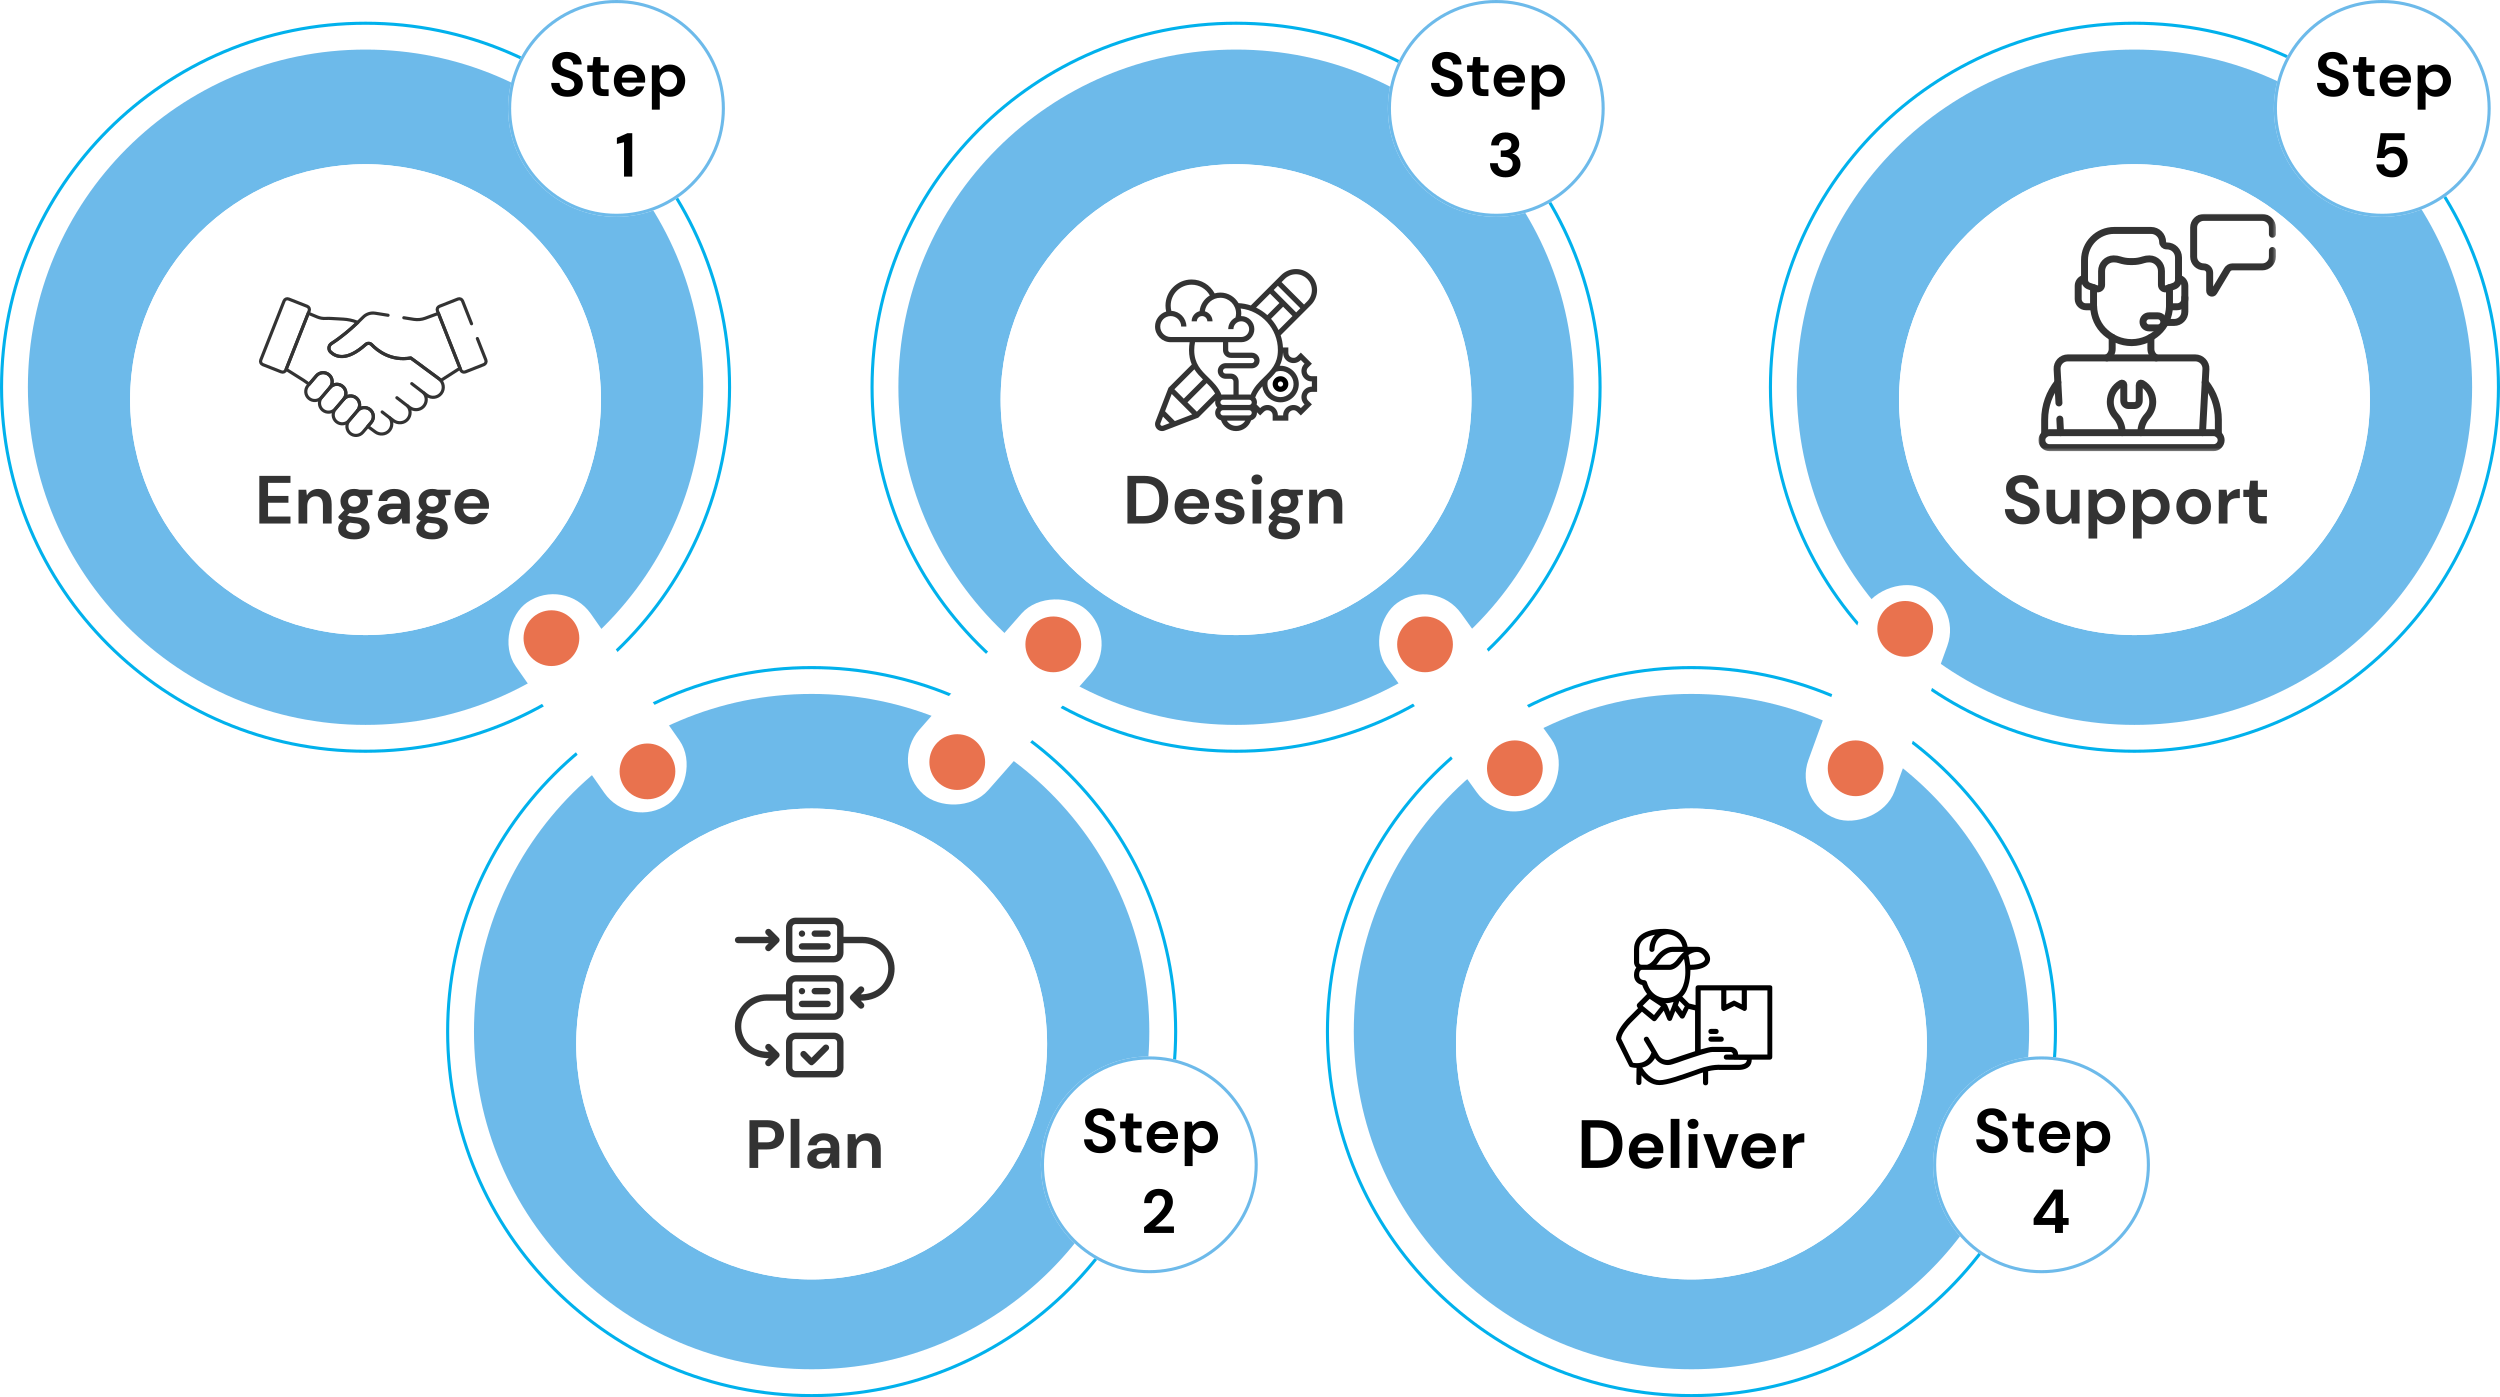<svg width="807" height="451" viewBox="0 0 807 451" fill="none" xmlns="http://www.w3.org/2000/svg">
<circle cx="262" cy="333" r="109" fill="#4CAAE5" fill-opacity="0.81"/>
<circle cx="689" cy="125" r="109" fill="#4CAAE5" fill-opacity="0.81"/>
<circle cx="546" cy="333" r="109" fill="#4CAAE5" fill-opacity="0.81"/>
<circle cx="399" cy="125" r="109" fill="#4CAAE5" fill-opacity="0.81"/>
<circle cx="118" cy="125" r="109" fill="#4CAAE5" fill-opacity="0.81"/>
<path d="M718.715 75.701H728.514" stroke="#333333" stroke-width="2.246" stroke-miterlimit="10" stroke-linecap="round" stroke-linejoin="round"/>
<path d="M713.152 75.701H714.347" stroke="#333333" stroke-width="2.246" stroke-miterlimit="10" stroke-linecap="round" stroke-linejoin="round"/>
<path d="M713.152 80.977H728.516" stroke="#333333" stroke-width="2.246" stroke-miterlimit="10" stroke-linecap="round" stroke-linejoin="round"/>
<g filter="url(#filter0_di_368_28971)">
<circle cx="118" cy="125" r="76" fill="white"/>
<circle cx="118" cy="125" r="75.5" stroke="white"/>
</g>
<g filter="url(#filter1_di_368_28971)">
<circle cx="262" cy="333" r="76" fill="white"/>
<circle cx="262" cy="333" r="75.5" stroke="white"/>
</g>
<g filter="url(#filter2_di_368_28971)">
<circle cx="399" cy="125" r="76" fill="white"/>
<circle cx="399" cy="125" r="75.5" stroke="white"/>
</g>
<g filter="url(#filter3_di_368_28971)">
<circle cx="689" cy="125" r="76" fill="white"/>
<circle cx="689" cy="125" r="75.5" stroke="white"/>
</g>
<g filter="url(#filter4_di_368_28971)">
<circle cx="546" cy="333" r="76" fill="white"/>
<circle cx="546" cy="333" r="75.5" stroke="white"/>
</g>
<path d="M83.711 169V153.6H93.765V155.866H86.527V160.09H93.105V162.29H86.527V166.734H93.765V169H83.711ZM96.364 169V158.088H98.85L99.07 159.936C99.407 159.291 99.891 158.777 100.522 158.396C101.167 158.015 101.922 157.824 102.788 157.824C104.137 157.824 105.186 158.249 105.934 159.1C106.682 159.951 107.056 161.197 107.056 162.84V169H104.24V163.104C104.24 162.165 104.049 161.447 103.668 160.948C103.286 160.449 102.692 160.2 101.886 160.2C101.094 160.2 100.441 160.479 99.928 161.036C99.429 161.593 99.18 162.371 99.18 163.368V169H96.364ZM114.368 165.744C113.84 165.744 113.349 165.685 112.894 165.568L112.08 166.382C112.33 166.514 112.667 166.624 113.092 166.712C113.518 166.8 114.207 166.888 115.16 166.976C116.612 167.108 117.668 167.453 118.328 168.01C118.988 168.567 119.318 169.337 119.318 170.32C119.318 170.965 119.142 171.574 118.79 172.146C118.438 172.733 117.896 173.202 117.162 173.554C116.429 173.921 115.49 174.104 114.346 174.104C112.792 174.104 111.538 173.811 110.584 173.224C109.631 172.652 109.154 171.787 109.154 170.628C109.154 169.645 109.631 168.795 110.584 168.076C110.291 167.944 110.034 167.805 109.814 167.658C109.609 167.511 109.426 167.357 109.264 167.196V166.69L111.178 164.666C110.328 163.918 109.902 162.957 109.902 161.784C109.902 161.051 110.078 160.383 110.43 159.782C110.797 159.181 111.31 158.704 111.97 158.352C112.63 158 113.43 157.824 114.368 157.824C114.984 157.824 115.556 157.912 116.084 158.088H120.22V159.804L118.35 159.936C118.644 160.493 118.79 161.109 118.79 161.784C118.79 162.517 118.614 163.185 118.262 163.786C117.91 164.387 117.397 164.864 116.722 165.216C116.062 165.568 115.278 165.744 114.368 165.744ZM114.368 163.588C114.94 163.588 115.41 163.434 115.776 163.126C116.158 162.818 116.348 162.378 116.348 161.806C116.348 161.234 116.158 160.794 115.776 160.486C115.41 160.178 114.94 160.024 114.368 160.024C113.767 160.024 113.283 160.178 112.916 160.486C112.55 160.794 112.366 161.234 112.366 161.806C112.366 162.378 112.55 162.818 112.916 163.126C113.283 163.434 113.767 163.588 114.368 163.588ZM111.728 170.342C111.728 170.885 111.978 171.288 112.476 171.552C112.99 171.831 113.613 171.97 114.346 171.97C115.05 171.97 115.622 171.823 116.062 171.53C116.502 171.251 116.722 170.87 116.722 170.386C116.722 169.99 116.576 169.66 116.282 169.396C116.004 169.132 115.439 168.971 114.588 168.912C113.987 168.868 113.43 168.802 112.916 168.714C112.491 168.949 112.183 169.205 111.992 169.484C111.816 169.763 111.728 170.049 111.728 170.342ZM126.036 169.264C125.097 169.264 124.327 169.117 123.726 168.824C123.124 168.516 122.677 168.113 122.384 167.614C122.09 167.115 121.944 166.565 121.944 165.964C121.944 164.952 122.34 164.131 123.132 163.5C123.924 162.869 125.112 162.554 126.696 162.554H129.468V162.29C129.468 161.542 129.255 160.992 128.83 160.64C128.404 160.288 127.876 160.112 127.246 160.112C126.674 160.112 126.175 160.251 125.75 160.53C125.324 160.794 125.06 161.19 124.958 161.718H122.208C122.281 160.926 122.545 160.237 123 159.65C123.469 159.063 124.07 158.616 124.804 158.308C125.537 157.985 126.358 157.824 127.268 157.824C128.822 157.824 130.047 158.213 130.942 158.99C131.836 159.767 132.284 160.867 132.284 162.29V169H129.886L129.622 167.24C129.299 167.827 128.844 168.311 128.258 168.692C127.686 169.073 126.945 169.264 126.036 169.264ZM126.674 167.064C127.48 167.064 128.104 166.8 128.544 166.272C128.998 165.744 129.284 165.091 129.402 164.314H127.004C126.256 164.314 125.72 164.453 125.398 164.732C125.075 164.996 124.914 165.326 124.914 165.722C124.914 166.147 125.075 166.477 125.398 166.712C125.72 166.947 126.146 167.064 126.674 167.064ZM139.591 165.744C139.063 165.744 138.572 165.685 138.117 165.568L137.303 166.382C137.552 166.514 137.89 166.624 138.315 166.712C138.74 166.8 139.43 166.888 140.383 166.976C141.835 167.108 142.891 167.453 143.551 168.01C144.211 168.567 144.541 169.337 144.541 170.32C144.541 170.965 144.365 171.574 144.013 172.146C143.661 172.733 143.118 173.202 142.385 173.554C141.652 173.921 140.713 174.104 139.569 174.104C138.014 174.104 136.76 173.811 135.807 173.224C134.854 172.652 134.377 171.787 134.377 170.628C134.377 169.645 134.854 168.795 135.807 168.076C135.514 167.944 135.257 167.805 135.037 167.658C134.832 167.511 134.648 167.357 134.487 167.196V166.69L136.401 164.666C135.55 163.918 135.125 162.957 135.125 161.784C135.125 161.051 135.301 160.383 135.653 159.782C136.02 159.181 136.533 158.704 137.193 158.352C137.853 158 138.652 157.824 139.591 157.824C140.207 157.824 140.779 157.912 141.307 158.088H145.443V159.804L143.573 159.936C143.866 160.493 144.013 161.109 144.013 161.784C144.013 162.517 143.837 163.185 143.485 163.786C143.133 164.387 142.62 164.864 141.945 165.216C141.285 165.568 140.5 165.744 139.591 165.744ZM139.591 163.588C140.163 163.588 140.632 163.434 140.999 163.126C141.38 162.818 141.571 162.378 141.571 161.806C141.571 161.234 141.38 160.794 140.999 160.486C140.632 160.178 140.163 160.024 139.591 160.024C138.99 160.024 138.506 160.178 138.139 160.486C137.772 160.794 137.589 161.234 137.589 161.806C137.589 162.378 137.772 162.818 138.139 163.126C138.506 163.434 138.99 163.588 139.591 163.588ZM136.951 170.342C136.951 170.885 137.2 171.288 137.699 171.552C138.212 171.831 138.836 171.97 139.569 171.97C140.273 171.97 140.845 171.823 141.285 171.53C141.725 171.251 141.945 170.87 141.945 170.386C141.945 169.99 141.798 169.66 141.505 169.396C141.226 169.132 140.662 168.971 139.811 168.912C139.21 168.868 138.652 168.802 138.139 168.714C137.714 168.949 137.406 169.205 137.215 169.484C137.039 169.763 136.951 170.049 136.951 170.342ZM152.369 169.264C151.269 169.264 150.293 169.029 149.443 168.56C148.592 168.091 147.925 167.431 147.441 166.58C146.957 165.729 146.715 164.747 146.715 163.632C146.715 162.503 146.949 161.498 147.419 160.618C147.903 159.738 148.563 159.056 149.399 158.572C150.249 158.073 151.247 157.824 152.391 157.824C153.461 157.824 154.407 158.059 155.229 158.528C156.05 158.997 156.688 159.643 157.143 160.464C157.612 161.271 157.847 162.173 157.847 163.17C157.847 163.331 157.839 163.5 157.825 163.676C157.825 163.852 157.817 164.035 157.803 164.226H149.509C149.567 165.077 149.861 165.744 150.389 166.228C150.931 166.712 151.584 166.954 152.347 166.954C152.919 166.954 153.395 166.829 153.777 166.58C154.173 166.316 154.466 165.979 154.657 165.568H157.517C157.311 166.257 156.967 166.888 156.483 167.46C156.013 168.017 155.427 168.457 154.723 168.78C154.033 169.103 153.249 169.264 152.369 169.264ZM152.391 160.112C151.701 160.112 151.093 160.31 150.565 160.706C150.037 161.087 149.699 161.674 149.553 162.466H154.987C154.943 161.747 154.679 161.175 154.195 160.75C153.711 160.325 153.109 160.112 152.391 160.112Z" fill="#333333"/>
<g clip-path="url(#clip0_368_28971)">
<mask id="mask0_368_28971" style="mask-type:luminance" maskUnits="userSpaceOnUse" x="83" y="80" width="76" height="76">
<path d="M83.012 81H158.012V156H83.012V81Z" fill="white"/>
</mask>
<g mask="url(#mask0_368_28971)">
<path d="M84.182 116.204L91.694 97.163C91.925 96.575 92.59 96.287 93.178 96.519L99.156 98.877C99.743 99.109 100.032 99.773 99.8 100.361L92.288 119.403C92.056 119.991 91.392 120.279 90.804 120.047L84.826 117.689C84.238 117.457 83.95 116.792 84.182 116.204Z" stroke="#333333" stroke-width="1.025" stroke-miterlimit="10" stroke-linecap="round" stroke-linejoin="round"/>
<path d="M136.828 126.855L132.918 123.842" stroke="#333333" stroke-width="1.025" stroke-miterlimit="10" stroke-linecap="round" stroke-linejoin="round"/>
<path d="M131.594 131.066L128.117 128.389" stroke="#333333" stroke-width="1.025" stroke-miterlimit="10" stroke-linecap="round" stroke-linejoin="round"/>
<path d="M125.845 134.9L123.367 132.983" stroke="#333333" stroke-width="1.025" stroke-miterlimit="10" stroke-linecap="round" stroke-linejoin="round"/>
<path d="M99.729 128.602C98.506 127.565 98.355 125.732 99.392 124.509L102.108 121.321C103.145 120.098 104.978 119.947 106.202 120.984C107.425 122.021 107.576 123.854 106.538 125.078L103.823 128.265C102.785 129.489 100.953 129.64 99.729 128.602Z" stroke="#333333" stroke-width="1.025" stroke-miterlimit="10" stroke-linecap="round" stroke-linejoin="round"/>
<path d="M104.151 132.359C102.928 131.321 102.777 129.489 103.814 128.265L106.53 125.078C107.567 123.854 109.4 123.703 110.623 124.741C111.847 125.778 111.998 127.611 110.96 128.834L108.245 132.022C107.207 133.245 105.374 133.396 104.151 132.359Z" stroke="#333333" stroke-width="1.025" stroke-miterlimit="10" stroke-linecap="round" stroke-linejoin="round"/>
<path d="M108.585 136.115C107.361 135.078 107.21 133.245 108.248 132.022L110.964 128.834C112.001 127.611 113.834 127.46 115.057 128.497C116.28 129.535 116.431 131.367 115.394 132.591L112.678 135.779C111.641 137.002 109.808 137.153 108.585 136.115Z" stroke="#333333" stroke-width="1.025" stroke-miterlimit="10" stroke-linecap="round" stroke-linejoin="round"/>
<path d="M113.018 139.872C111.795 138.835 111.644 137.002 112.681 135.778L115.397 132.591C116.434 131.367 118.267 131.216 119.491 132.254C120.714 133.291 120.865 135.124 119.827 136.347L117.112 139.535C116.074 140.758 114.242 140.909 113.018 139.872Z" stroke="#333333" stroke-width="1.025" stroke-miterlimit="10" stroke-linecap="round" stroke-linejoin="round"/>
<path d="M141.699 122.261L140.239 121.183L133.369 116.113L132.581 115.56C126.096 116.661 121.748 113.108 119.978 111.259C119.457 110.716 118.598 110.695 118.038 111.198C111.956 116.66 108.434 115.26 106.724 113.635C105.902 112.854 106.044 111.507 106.998 110.895C110.267 108.797 113.32 106.141 115.501 104.071L115.112 103.926C113.732 103.408 112.281 103.103 110.809 103.021L106.787 102.795C106.26 102.765 105.732 102.758 105.205 102.792C104.256 102.853 103.303 102.695 102.421 102.326L99.509 101.107L92.367 119.21L98.013 122.771L99.8 124.027L102.105 121.321C103.142 120.098 104.975 119.947 106.198 120.984C107.422 122.022 107.573 123.854 106.535 125.078C107.573 123.854 109.405 123.703 110.629 124.741C111.852 125.778 112.003 127.611 110.966 128.834C112.003 127.611 113.836 127.46 115.059 128.497C116.283 129.535 116.433 131.367 115.396 132.591C116.433 131.367 118.266 131.217 119.49 132.254C120.713 133.291 120.864 135.124 119.826 136.347L118.725 137.64L121.15 139.43C122.496 140.424 124.394 140.31 125.55 139.1C126.676 137.922 126.743 136.15 125.843 134.9L127.059 135.798C128.445 136.821 130.409 136.664 131.549 135.371C132.653 134.119 132.625 132.283 131.594 131.066L132.277 131.57C133.599 132.545 135.458 132.457 136.621 131.296C137.857 130.062 137.89 128.129 136.827 126.855L137.852 127.612C139.286 128.67 141.304 128.398 142.406 126.989C143.556 125.517 143.202 123.37 141.699 122.261Z" stroke="#333333" stroke-width="1.025" stroke-miterlimit="10" stroke-linecap="round" stroke-linejoin="round"/>
<path d="M125.262 101.764L121.092 101.103C119.681 100.879 118.247 101.347 117.243 102.362C115.174 104.456 111.269 108.152 106.996 110.895C106.041 111.507 105.9 112.854 106.722 113.635C108.432 115.26 111.954 116.66 118.035 111.198C118.595 110.695 119.455 110.715 119.975 111.259C121.748 113.11 126.107 116.673 132.61 115.555L142.387 122.771L148.498 118.845L141.52 101.156L137.278 102.722C136.102 103.156 134.834 103.281 133.596 103.085L130.356 102.572" stroke="#333333" stroke-width="1.025" stroke-miterlimit="10" stroke-linecap="round" stroke-linejoin="round"/>
<path d="M152.212 104.504L149.316 97.163C149.084 96.575 148.419 96.287 147.831 96.519L141.854 98.877C141.266 99.109 140.977 99.773 141.209 100.361L148.721 119.403C148.953 119.991 149.618 120.279 150.206 120.047L156.183 117.689C156.771 117.457 157.06 116.792 156.827 116.204L154.096 109.279" stroke="#333333" stroke-width="1.025" stroke-miterlimit="10" stroke-linecap="round" stroke-linejoin="round"/>
</g>
</g>
<g clip-path="url(#clip1_368_28971)">
<path d="M413.344 126.5C414.739 126.5 415.875 125.364 415.875 123.969C415.875 122.573 414.739 121.438 413.344 121.438C411.948 121.438 410.812 122.573 410.812 123.969C410.812 125.364 411.948 126.5 413.344 126.5ZM413.344 123.125C413.809 123.125 414.188 123.503 414.188 123.969C414.188 124.434 413.809 124.812 413.344 124.812C412.879 124.812 412.5 124.434 412.5 123.969C412.5 123.503 412.879 123.125 413.344 123.125Z" fill="black"/>
<path d="M421.916 120.406C421.661 119.794 421.796 119.098 422.261 118.632L423.489 117.404L419.908 113.823L418.679 115.051C418.214 115.517 417.517 115.652 416.872 115.382C416.266 115.132 415.875 114.547 415.875 113.89V112.156H414.144C414.068 110.795 413.815 109.48 413.397 108.234L423.161 98.47C424.447 97.183 425.156 95.473 425.156 93.654C425.156 89.899 422.101 86.844 418.346 86.844C416.527 86.844 414.817 87.552 413.531 88.838L403.777 98.593C402.516 98.169 401.179 97.923 399.797 97.85C398.633 95.815 396.445 94.438 393.938 94.438C393.295 94.438 392.676 94.534 392.086 94.702C390.63 91.964 387.801 90.219 384.656 90.219C380.004 90.219 376.219 94.004 376.219 98.656C376.219 99.303 376.298 99.939 376.442 100.561C374.362 101.191 372.844 103.124 372.844 105.406C372.844 108.198 375.114 110.469 377.906 110.469H384.027C383.887 111.303 383.812 112.15 383.812 113C383.812 114.857 384.156 116.368 384.71 117.659L377.183 125.187L372.995 136.077C372.894 136.336 372.844 136.61 372.844 136.889C372.844 138.14 373.861 139.156 375.111 139.156C375.39 139.156 375.664 139.105 375.924 139.005L386.814 134.817L392.317 129.312C392.276 129.494 392.25 129.681 392.25 129.875C392.25 130.526 392.504 131.114 392.908 131.562C392.503 132.011 392.25 132.599 392.25 133.25C392.25 134.423 393.056 135.403 394.14 135.688C394.859 137.747 396.784 139.156 399 139.156C401.216 139.156 403.141 137.747 403.86 135.688C404.944 135.403 405.75 134.423 405.75 133.25C405.75 133.187 405.736 133.128 405.731 133.066L406.779 134.114L408.009 132.886C408.474 132.42 409.168 132.284 409.814 132.553C410.42 132.805 410.812 133.391 410.812 134.047V135.781H415.875V134.047C415.875 133.391 416.267 132.805 416.906 132.54C417.519 132.286 418.215 132.42 418.68 132.886L419.908 134.114L423.489 130.533L422.261 129.305C421.796 128.839 421.661 128.143 421.93 127.498C422.18 126.892 422.766 126.5 423.422 126.5H425.156V121.438H423.422C422.766 121.438 422.18 121.045 421.916 120.406ZM409.273 122.894C410.194 121.995 411.116 121.077 411.912 120.016C412.371 119.849 412.848 119.75 413.344 119.75C415.67 119.75 417.562 121.643 417.562 123.969C417.562 126.295 415.67 128.188 413.344 128.188C411.018 128.188 409.125 126.295 409.125 123.969C409.125 123.603 409.182 123.244 409.273 122.894ZM410.287 102.907L414.188 99.006L417.213 102.031L412.707 106.538C412.075 105.211 411.258 103.991 410.287 102.907ZM411.162 93.594L412.5 92.256L419.744 99.5L418.406 100.838L411.162 93.594ZM418.346 88.531C421.17 88.531 423.469 90.83 423.469 93.654C423.469 95.021 422.936 96.308 421.969 97.276L420.938 98.307L413.693 91.062L414.724 90.031C415.692 89.064 416.978 88.531 418.346 88.531ZM409.969 94.787L412.994 97.812L409.095 101.711C408.012 100.739 406.793 99.922 405.466 99.289L409.969 94.787ZM412.5 113C412.5 117.39 410.289 119.547 407.949 121.829C406.337 123.401 404.682 125.026 403.718 127.394C403.557 127.361 403.39 127.344 403.219 127.344H399.844V123.125C399.844 121.729 398.708 120.594 397.312 120.594H395.625C395.16 120.594 394.781 120.216 394.781 119.75C394.781 119.284 395.16 118.906 395.625 118.906H404.062C405.458 118.906 406.594 117.771 406.594 116.375C406.594 114.979 405.458 113.844 404.062 113.844H397.312C396.848 113.844 396.469 113.466 396.469 113V110.469H400.688C403.014 110.469 404.906 108.576 404.906 106.25C404.906 103.924 403.014 102.031 400.688 102.031C400.664 102.031 400.642 102.038 400.618 102.038C400.655 101.756 400.688 101.474 400.688 101.188C400.688 100.636 400.613 100.102 400.488 99.588C407.215 100.337 412.5 106.11 412.5 113ZM393.938 129.875C393.938 129.409 394.316 129.031 394.781 129.031H403.219C403.684 129.031 404.062 129.409 404.062 129.875C404.062 130.341 403.684 130.719 403.219 130.719H394.781C394.316 130.719 393.938 130.341 393.938 129.875ZM383.318 129.875L389.52 123.673C390.558 124.702 391.522 125.743 392.232 127.011L386.344 132.901L383.318 129.875ZM374.531 105.406C374.531 103.545 376.045 102.031 377.906 102.031C379.768 102.031 381.281 103.545 381.281 105.406H382.969C382.969 102.688 380.813 100.469 378.122 100.355C377.979 99.803 377.906 99.233 377.906 98.656C377.906 94.934 380.934 91.906 384.656 91.906C387.124 91.906 389.352 93.248 390.536 95.367C388.737 96.422 387.467 98.281 387.23 100.45C385.756 100.813 384.656 102.135 384.656 103.719H386.344C386.344 102.788 387.101 102.031 388.031 102.031C388.962 102.031 389.719 102.788 389.719 103.719H391.406C391.406 102.17 390.353 100.877 388.93 100.48C389.276 98.023 391.386 96.125 393.938 96.125C396.729 96.125 399 98.395 399 101.188C399 101.631 398.927 102.066 398.814 102.489C397.431 103.182 396.469 104.6 396.469 106.25H398.156C398.156 104.854 399.292 103.719 400.688 103.719C402.083 103.719 403.219 104.854 403.219 106.25C403.219 107.646 402.083 108.781 400.688 108.781H377.906C376.045 108.781 374.531 107.268 374.531 105.406ZM394.781 110.469V113C394.781 114.396 395.917 115.531 397.312 115.531H404.062C404.527 115.531 404.906 115.909 404.906 116.375C404.906 116.841 404.527 117.219 404.062 117.219H395.625C394.229 117.219 393.094 118.354 393.094 119.75C393.094 121.146 394.229 122.281 395.625 122.281H397.312C397.777 122.281 398.156 122.659 398.156 123.125V127.344H394.781C394.61 127.344 394.443 127.361 394.282 127.394C393.318 125.026 391.663 123.401 390.051 121.829C387.711 119.547 385.5 117.39 385.5 113C385.5 112.147 385.602 111.302 385.76 110.469H394.781ZM388.316 122.491L382.125 128.682L379.099 125.656L385.537 119.218C386.329 120.462 387.312 121.5 388.316 122.491ZM378.228 127.171L384.829 133.772L379.24 135.922L376.078 132.76L378.228 127.171ZM375.319 137.43C374.954 137.572 374.531 137.281 374.531 136.889C374.531 136.817 374.545 136.747 374.569 136.682L375.415 134.483L377.516 136.584L375.319 137.43ZM399 137.469C397.754 137.469 396.643 136.806 396.027 135.781H401.973C401.357 136.806 400.246 137.469 399 137.469ZM403.219 134.094H394.781C394.316 134.094 393.938 133.716 393.938 133.25C393.938 132.784 394.316 132.406 394.781 132.406H403.219C403.684 132.406 404.062 132.784 404.062 133.25C404.062 133.716 403.684 134.094 403.219 134.094ZM423.469 124.812H423.422C422.08 124.812 420.882 125.614 420.359 126.881C419.839 128.128 420.117 129.547 421.067 130.498L421.103 130.533L419.908 131.728L419.873 131.692C418.921 130.741 417.5 130.461 416.229 130.995C414.989 131.508 414.188 132.705 414.188 134.047V134.094H412.5V134.047C412.5 132.705 411.698 131.507 410.431 130.983C409.183 130.462 407.764 130.742 406.814 131.692L406.779 131.728L405.635 130.585C405.703 130.358 405.75 130.123 405.75 129.875C405.75 129.276 405.532 128.733 405.183 128.298C405.708 126.881 406.53 125.748 407.488 124.702C407.851 127.613 410.336 129.875 413.344 129.875C416.601 129.875 419.25 127.225 419.25 123.969C419.25 120.713 416.601 118.062 413.344 118.062C413.261 118.062 413.181 118.071 413.099 118.074C413.67 116.889 414.063 115.514 414.161 113.844H414.188V113.89C414.188 115.233 414.989 116.432 416.256 116.954C417.501 117.475 418.922 117.197 419.873 116.245L419.908 116.21L421.103 117.404L421.067 117.44C420.117 118.391 419.839 119.811 420.37 121.083C420.882 122.323 422.08 123.125 423.422 123.125H423.469V124.812Z" fill="#333333"/>
</g>
<path d="M363.934 169V153.6H369.192C370.996 153.6 372.478 153.923 373.636 154.568C374.81 155.199 375.675 156.093 376.232 157.252C376.804 158.396 377.09 159.745 377.09 161.3C377.09 162.855 376.804 164.211 376.232 165.37C375.675 166.514 374.81 167.409 373.636 168.054C372.478 168.685 370.996 169 369.192 169H363.934ZM366.75 166.58H369.06C370.351 166.58 371.37 166.375 372.118 165.964C372.866 165.539 373.402 164.937 373.724 164.16C374.047 163.368 374.208 162.415 374.208 161.3C374.208 160.2 374.047 159.254 373.724 158.462C373.402 157.67 372.866 157.061 372.118 156.636C371.37 156.211 370.351 155.998 369.06 155.998H366.75V166.58ZM384.811 169.264C383.711 169.264 382.736 169.029 381.885 168.56C381.034 168.091 380.367 167.431 379.883 166.58C379.399 165.729 379.157 164.747 379.157 163.632C379.157 162.503 379.392 161.498 379.861 160.618C380.345 159.738 381.005 159.056 381.841 158.572C382.692 158.073 383.689 157.824 384.833 157.824C385.904 157.824 386.85 158.059 387.671 158.528C388.492 158.997 389.13 159.643 389.585 160.464C390.054 161.271 390.289 162.173 390.289 163.17C390.289 163.331 390.282 163.5 390.267 163.676C390.267 163.852 390.26 164.035 390.245 164.226H381.951C382.01 165.077 382.303 165.744 382.831 166.228C383.374 166.712 384.026 166.954 384.789 166.954C385.361 166.954 385.838 166.829 386.219 166.58C386.615 166.316 386.908 165.979 387.099 165.568H389.959C389.754 166.257 389.409 166.888 388.925 167.46C388.456 168.017 387.869 168.457 387.165 168.78C386.476 169.103 385.691 169.264 384.811 169.264ZM384.833 160.112C384.144 160.112 383.535 160.31 383.007 160.706C382.479 161.087 382.142 161.674 381.995 162.466H387.429C387.385 161.747 387.121 161.175 386.637 160.75C386.153 160.325 385.552 160.112 384.833 160.112ZM397.168 169.264C396.2 169.264 395.349 169.11 394.616 168.802C393.882 168.479 393.296 168.039 392.856 167.482C392.416 166.925 392.152 166.279 392.064 165.546H394.902C394.99 165.971 395.224 166.338 395.606 166.646C396.002 166.939 396.508 167.086 397.124 167.086C397.74 167.086 398.187 166.961 398.466 166.712C398.759 166.463 398.906 166.177 398.906 165.854C398.906 165.385 398.7 165.069 398.29 164.908C397.879 164.732 397.307 164.563 396.574 164.402C396.104 164.299 395.628 164.175 395.144 164.028C394.66 163.881 394.212 163.698 393.802 163.478C393.406 163.243 393.083 162.95 392.834 162.598C392.584 162.231 392.46 161.784 392.46 161.256C392.46 160.288 392.841 159.474 393.604 158.814C394.381 158.154 395.466 157.824 396.86 157.824C398.15 157.824 399.177 158.125 399.94 158.726C400.717 159.327 401.179 160.156 401.326 161.212H398.664C398.502 160.405 397.894 160.002 396.838 160.002C396.31 160.002 395.899 160.105 395.606 160.31C395.327 160.515 395.188 160.772 395.188 161.08C395.188 161.403 395.4 161.659 395.826 161.85C396.251 162.041 396.816 162.217 397.52 162.378C398.282 162.554 398.979 162.752 399.61 162.972C400.255 163.177 400.768 163.493 401.15 163.918C401.531 164.329 401.722 164.923 401.722 165.7C401.736 166.375 401.56 166.983 401.194 167.526C400.827 168.069 400.299 168.494 399.61 168.802C398.92 169.11 398.106 169.264 397.168 169.264ZM405.734 156.394C405.221 156.394 404.795 156.24 404.458 155.932C404.135 155.624 403.974 155.235 403.974 154.766C403.974 154.297 404.135 153.915 404.458 153.622C404.795 153.314 405.221 153.16 405.734 153.16C406.247 153.16 406.665 153.314 406.988 153.622C407.325 153.915 407.494 154.297 407.494 154.766C407.494 155.235 407.325 155.624 406.988 155.932C406.665 156.24 406.247 156.394 405.734 156.394ZM404.326 169V158.088H407.142V169H404.326ZM414.701 165.744C414.173 165.744 413.682 165.685 413.227 165.568L412.413 166.382C412.663 166.514 413 166.624 413.425 166.712C413.851 166.8 414.54 166.888 415.493 166.976C416.945 167.108 418.001 167.453 418.661 168.01C419.321 168.567 419.651 169.337 419.651 170.32C419.651 170.965 419.475 171.574 419.123 172.146C418.771 172.733 418.229 173.202 417.495 173.554C416.762 173.921 415.823 174.104 414.679 174.104C413.125 174.104 411.871 173.811 410.917 173.224C409.964 172.652 409.487 171.787 409.487 170.628C409.487 169.645 409.964 168.795 410.917 168.076C410.624 167.944 410.367 167.805 410.147 167.658C409.942 167.511 409.759 167.357 409.597 167.196V166.69L411.511 164.666C410.661 163.918 410.235 162.957 410.235 161.784C410.235 161.051 410.411 160.383 410.763 159.782C411.13 159.181 411.643 158.704 412.303 158.352C412.963 158 413.763 157.824 414.701 157.824C415.317 157.824 415.889 157.912 416.417 158.088H420.553V159.804L418.683 159.936C418.977 160.493 419.123 161.109 419.123 161.784C419.123 162.517 418.947 163.185 418.595 163.786C418.243 164.387 417.73 164.864 417.055 165.216C416.395 165.568 415.611 165.744 414.701 165.744ZM414.701 163.588C415.273 163.588 415.743 163.434 416.109 163.126C416.491 162.818 416.681 162.378 416.681 161.806C416.681 161.234 416.491 160.794 416.109 160.486C415.743 160.178 415.273 160.024 414.701 160.024C414.1 160.024 413.616 160.178 413.249 160.486C412.883 160.794 412.699 161.234 412.699 161.806C412.699 162.378 412.883 162.818 413.249 163.126C413.616 163.434 414.1 163.588 414.701 163.588ZM412.061 170.342C412.061 170.885 412.311 171.288 412.809 171.552C413.323 171.831 413.946 171.97 414.679 171.97C415.383 171.97 415.955 171.823 416.395 171.53C416.835 171.251 417.055 170.87 417.055 170.386C417.055 169.99 416.909 169.66 416.615 169.396C416.337 169.132 415.772 168.971 414.921 168.912C414.32 168.868 413.763 168.802 413.249 168.714C412.824 168.949 412.516 169.205 412.325 169.484C412.149 169.763 412.061 170.049 412.061 170.342ZM422.607 169V158.088H425.093L425.313 159.936C425.65 159.291 426.134 158.777 426.765 158.396C427.41 158.015 428.165 157.824 429.031 157.824C430.38 157.824 431.429 158.249 432.177 159.1C432.925 159.951 433.299 161.197 433.299 162.84V169H430.483V163.104C430.483 162.165 430.292 161.447 429.911 160.948C429.529 160.449 428.935 160.2 428.129 160.2C427.337 160.2 426.684 160.479 426.171 161.036C425.672 161.593 425.423 162.371 425.423 163.368V169H422.607Z" fill="#333333"/>
<path d="M241.927 377V361.6H247.625C248.857 361.6 249.876 361.805 250.683 362.216C251.489 362.627 252.091 363.191 252.487 363.91C252.883 364.629 253.081 365.435 253.081 366.33C253.081 367.181 252.89 367.965 252.509 368.684C252.127 369.388 251.533 369.96 250.727 370.4C249.92 370.825 248.886 371.038 247.625 371.038H244.743V377H241.927ZM244.743 368.75H247.449C248.431 368.75 249.135 368.537 249.561 368.112C250.001 367.672 250.221 367.078 250.221 366.33C250.221 365.567 250.001 364.973 249.561 364.548C249.135 364.108 248.431 363.888 247.449 363.888H244.743V368.75ZM255.224 377V361.16H258.04V377H255.224ZM264.679 377.264C263.741 377.264 262.971 377.117 262.369 376.824C261.768 376.516 261.321 376.113 261.027 375.614C260.734 375.115 260.587 374.565 260.587 373.964C260.587 372.952 260.983 372.131 261.775 371.5C262.567 370.869 263.755 370.554 265.339 370.554H268.111V370.29C268.111 369.542 267.899 368.992 267.473 368.64C267.048 368.288 266.52 368.112 265.889 368.112C265.317 368.112 264.819 368.251 264.393 368.53C263.968 368.794 263.704 369.19 263.601 369.718H260.851C260.925 368.926 261.189 368.237 261.643 367.65C262.113 367.063 262.714 366.616 263.447 366.308C264.181 365.985 265.002 365.824 265.911 365.824C267.466 365.824 268.691 366.213 269.585 366.99C270.48 367.767 270.927 368.867 270.927 370.29V377H268.529L268.265 375.24C267.943 375.827 267.488 376.311 266.901 376.692C266.329 377.073 265.589 377.264 264.679 377.264ZM265.317 375.064C266.124 375.064 266.747 374.8 267.187 374.272C267.642 373.744 267.928 373.091 268.045 372.314H265.647C264.899 372.314 264.364 372.453 264.041 372.732C263.719 372.996 263.557 373.326 263.557 373.722C263.557 374.147 263.719 374.477 264.041 374.712C264.364 374.947 264.789 375.064 265.317 375.064ZM273.615 377V366.088H276.101L276.321 367.936C276.658 367.291 277.142 366.777 277.773 366.396C278.418 366.015 279.173 365.824 280.039 365.824C281.388 365.824 282.437 366.249 283.185 367.1C283.933 367.951 284.307 369.197 284.307 370.84V377H281.491V371.104C281.491 370.165 281.3 369.447 280.919 368.948C280.537 368.449 279.943 368.2 279.137 368.2C278.345 368.2 277.692 368.479 277.179 369.036C276.68 369.593 276.431 370.371 276.431 371.368V377H273.615Z" fill="#333333"/>
<path d="M269.188 314.781H256.812C255.992 314.781 255.205 315.107 254.625 315.687C254.045 316.268 253.719 317.054 253.719 317.875V320.969H247.531C244.796 320.969 242.173 322.055 240.239 323.989C238.305 325.923 237.219 328.546 237.219 331.281C237.219 336.52 241.21 341.594 248.14 341.594L247.315 342.408C247.169 342.553 247.07 342.737 247.03 342.938C246.989 343.139 247.01 343.347 247.088 343.536C247.167 343.725 247.3 343.887 247.471 344C247.641 344.113 247.842 344.173 248.047 344.172C248.624 344.172 248.604 344.038 251.357 341.295C251.5 341.15 251.597 340.966 251.636 340.765C251.674 340.565 251.653 340.358 251.574 340.171C251.471 339.902 251.574 340.047 248.779 337.252C248.683 337.156 248.569 337.08 248.443 337.028C248.318 336.976 248.183 336.949 248.047 336.949C247.911 336.949 247.776 336.976 247.651 337.028C247.525 337.08 247.411 337.156 247.315 337.252C247.219 337.348 247.142 337.462 247.09 337.588C247.038 337.714 247.011 337.848 247.011 337.984C247.011 338.12 247.038 338.255 247.09 338.381C247.142 338.506 247.219 338.62 247.315 338.717L248.14 339.531C242.468 339.531 239.281 335.509 239.281 331.281C239.281 329.093 240.15 326.995 241.698 325.448C243.245 323.9 245.343 323.031 247.531 323.031H253.719V326.125C253.719 326.946 254.045 327.732 254.625 328.313C255.205 328.893 255.992 329.219 256.812 329.219H269.188C270.008 329.219 270.795 328.893 271.375 328.313C271.955 327.732 272.281 326.946 272.281 326.125V317.875C272.281 317.054 271.955 316.268 271.375 315.687C270.795 315.107 270.008 314.781 269.188 314.781ZM270.219 326.125C270.219 326.399 270.11 326.661 269.917 326.854C269.723 327.048 269.461 327.156 269.188 327.156H256.812C256.539 327.156 256.277 327.048 256.083 326.854C255.89 326.661 255.781 326.399 255.781 326.125V317.875C255.781 317.601 255.89 317.339 256.083 317.146C256.277 316.952 256.539 316.844 256.812 316.844H269.188C269.461 316.844 269.723 316.952 269.917 317.146C270.11 317.339 270.219 317.601 270.219 317.875V326.125Z" fill="#333333"/>
<path d="M269.188 333.344H256.812C255.992 333.344 255.205 333.67 254.625 334.25C254.045 334.83 253.719 335.617 253.719 336.438V344.688C253.719 345.508 254.045 346.295 254.625 346.875C255.205 347.455 255.992 347.781 256.812 347.781H269.188C270.008 347.781 270.795 347.455 271.375 346.875C271.955 346.295 272.281 345.508 272.281 344.688V336.438C272.281 335.617 271.955 334.83 271.375 334.25C270.795 333.67 270.008 333.344 269.188 333.344ZM270.219 344.688C270.219 344.961 270.11 345.223 269.917 345.417C269.723 345.61 269.461 345.719 269.188 345.719H256.812C256.539 345.719 256.277 345.61 256.083 345.417C255.89 345.223 255.781 344.961 255.781 344.688V336.438C255.781 336.164 255.89 335.902 256.083 335.708C256.277 335.515 256.539 335.406 256.812 335.406H269.188C269.461 335.406 269.723 335.515 269.917 335.708C270.11 335.902 270.219 336.164 270.219 336.438V344.688Z" fill="#333333"/>
<path d="M267.125 300.344H263C262.726 300.344 262.464 300.452 262.271 300.646C262.077 300.839 261.969 301.101 261.969 301.375C261.969 301.649 262.077 301.911 262.271 302.104C262.464 302.298 262.726 302.406 263 302.406H267.125C267.399 302.406 267.661 302.298 267.854 302.104C268.048 301.911 268.156 301.649 268.156 301.375C268.156 301.101 268.048 300.839 267.854 300.646C267.661 300.452 267.399 300.344 267.125 300.344Z" fill="#333333"/>
<path d="M258.875 302.406C259.149 302.406 259.411 302.298 259.604 302.104C259.798 301.911 259.906 301.649 259.906 301.375C259.906 301.101 259.798 300.839 259.604 300.646C259.411 300.452 259.149 300.344 258.875 300.344C258.601 300.344 258.339 300.452 258.146 300.646C257.952 300.839 257.844 301.101 257.844 301.375C257.844 301.649 257.952 301.911 258.146 302.104C258.339 302.298 258.601 302.406 258.875 302.406Z" fill="#333333"/>
<path d="M267.125 318.906H263C262.726 318.906 262.464 319.015 262.271 319.208C262.077 319.402 261.969 319.664 261.969 319.938C261.969 320.211 262.077 320.473 262.271 320.667C262.464 320.86 262.726 320.969 263 320.969H267.125C267.399 320.969 267.661 320.86 267.854 320.667C268.048 320.473 268.156 320.211 268.156 319.938C268.156 319.664 268.048 319.402 267.854 319.208C267.661 319.015 267.399 318.906 267.125 318.906Z" fill="#333333"/>
<path d="M258.875 320.969C259.149 320.969 259.411 320.86 259.604 320.667C259.798 320.473 259.906 320.211 259.906 319.938C259.906 319.664 259.798 319.402 259.604 319.208C259.411 319.015 259.149 318.906 258.875 318.906C258.601 318.906 258.339 319.015 258.146 319.208C257.952 319.402 257.844 319.664 257.844 319.938C257.844 320.211 257.952 320.473 258.146 320.667C258.339 320.86 258.601 320.969 258.875 320.969Z" fill="#333333"/>
<path d="M265.878 337.469L261.969 341.429L260.123 339.531C260.027 339.435 259.913 339.359 259.787 339.307C259.662 339.255 259.527 339.228 259.391 339.228C259.255 339.228 259.12 339.255 258.995 339.307C258.869 339.359 258.755 339.435 258.659 339.531C258.563 339.627 258.486 339.742 258.434 339.867C258.382 339.993 258.355 340.128 258.355 340.263C258.355 340.399 258.382 340.534 258.434 340.66C258.486 340.785 258.563 340.9 258.659 340.996C261.443 343.78 261.402 343.873 261.969 343.873C262.536 343.873 262.382 343.873 267.342 338.933C267.438 338.837 267.514 338.723 267.566 338.597C267.618 338.472 267.645 338.337 267.645 338.201C267.645 338.065 267.618 337.93 267.566 337.805C267.514 337.679 267.438 337.565 267.342 337.469C267.246 337.373 267.132 337.296 267.006 337.244C266.88 337.192 266.746 337.166 266.61 337.166C266.474 337.166 266.339 337.192 266.213 337.244C266.088 337.296 265.974 337.373 265.878 337.469Z" fill="#333333"/>
<path d="M288.781 312.719C288.781 309.984 287.695 307.361 285.761 305.427C283.827 303.493 281.204 302.406 278.469 302.406H272.281V299.312C272.281 298.492 271.955 297.705 271.375 297.125C270.795 296.545 270.008 296.219 269.188 296.219H256.812C255.992 296.219 255.205 296.545 254.625 297.125C254.045 297.705 253.719 298.492 253.719 299.312V307.562C253.719 308.383 254.045 309.17 254.625 309.75C255.205 310.33 255.992 310.656 256.812 310.656H269.188C270.008 310.656 270.795 310.33 271.375 309.75C271.955 309.17 272.281 308.383 272.281 307.562V304.469H278.469C280.657 304.469 282.755 305.338 284.302 306.885C285.85 308.432 286.719 310.531 286.719 312.719C286.719 316.844 283.625 320.969 277.86 320.969L278.685 320.154C278.781 320.058 278.858 319.944 278.91 319.818C278.962 319.693 278.989 319.558 278.989 319.422C278.989 319.286 278.962 319.151 278.91 319.026C278.858 318.9 278.781 318.786 278.685 318.69C278.589 318.594 278.475 318.517 278.349 318.465C278.224 318.413 278.089 318.386 277.953 318.386C277.817 318.386 277.682 318.413 277.557 318.465C277.431 318.517 277.317 318.594 277.221 318.69C274.426 321.484 274.529 321.34 274.426 321.608C274.347 321.796 274.326 322.003 274.364 322.203C274.403 322.403 274.5 322.587 274.643 322.732C277.438 325.517 277.438 325.609 277.953 325.609C278.158 325.611 278.359 325.551 278.529 325.437C278.7 325.324 278.833 325.163 278.912 324.974C278.99 324.784 279.011 324.576 278.97 324.375C278.93 324.174 278.831 323.99 278.685 323.846L277.86 323.031C284.811 323.031 288.781 317.947 288.781 312.719ZM270.219 307.562C270.219 307.836 270.11 308.098 269.917 308.292C269.723 308.485 269.461 308.594 269.188 308.594H256.812C256.539 308.594 256.277 308.485 256.083 308.292C255.89 308.098 255.781 307.836 255.781 307.562V299.312C255.781 299.039 255.89 298.777 256.083 298.583C256.277 298.39 256.539 298.281 256.812 298.281H269.188C269.461 298.281 269.723 298.39 269.917 298.583C270.11 298.777 270.219 299.039 270.219 299.312V307.562Z" fill="#333333"/>
<path d="M238.25 304.469H248.14L247.315 305.283C247.169 305.428 247.07 305.612 247.03 305.813C246.989 306.014 247.01 306.222 247.088 306.411C247.167 306.6 247.3 306.762 247.471 306.875C247.641 306.988 247.842 307.048 248.047 307.047C248.624 307.047 248.604 306.913 251.357 304.17C251.5 304.025 251.597 303.84 251.636 303.64C251.674 303.44 251.653 303.233 251.574 303.046C251.471 302.777 251.574 302.922 248.779 300.127C248.683 300.031 248.569 299.955 248.443 299.903C248.318 299.851 248.183 299.824 248.047 299.824C247.772 299.824 247.509 299.933 247.315 300.127C247.219 300.223 247.142 300.337 247.09 300.463C247.038 300.589 247.011 300.723 247.011 300.859C247.011 301.134 247.121 301.397 247.315 301.592L248.14 302.406H238.25C237.976 302.406 237.714 302.515 237.521 302.708C237.327 302.902 237.219 303.164 237.219 303.437C237.219 303.711 237.327 303.973 237.521 304.167C237.714 304.36 237.976 304.469 238.25 304.469Z" fill="#333333"/>
<path d="M267.125 304.469H258.875C258.601 304.469 258.339 304.577 258.146 304.771C257.952 304.964 257.844 305.226 257.844 305.5C257.844 305.774 257.952 306.036 258.146 306.229C258.339 306.423 258.601 306.531 258.875 306.531H267.125C267.399 306.531 267.661 306.423 267.854 306.229C268.048 306.036 268.156 305.774 268.156 305.5C268.156 305.226 268.048 304.964 267.854 304.771C267.661 304.577 267.399 304.469 267.125 304.469Z" fill="#333333"/>
<path d="M267.125 323.031H258.875C258.601 323.031 258.339 323.14 258.146 323.333C257.952 323.527 257.844 323.789 257.844 324.062C257.844 324.336 257.952 324.598 258.146 324.792C258.339 324.985 258.601 325.094 258.875 325.094H267.125C267.399 325.094 267.661 324.985 267.854 324.792C268.048 324.598 268.156 324.336 268.156 324.062C268.156 323.789 268.048 323.527 267.854 323.333C267.661 323.14 267.399 323.031 267.125 323.031Z" fill="#333333"/>
<path d="M510.575 377V361.6H515.833C517.637 361.6 519.118 361.923 520.277 362.568C521.45 363.199 522.316 364.093 522.873 365.252C523.445 366.396 523.731 367.745 523.731 369.3C523.731 370.855 523.445 372.211 522.873 373.37C522.316 374.514 521.45 375.409 520.277 376.054C519.118 376.685 517.637 377 515.833 377H510.575ZM513.391 374.58H515.701C516.992 374.58 518.011 374.375 518.759 373.964C519.507 373.539 520.042 372.937 520.365 372.16C520.688 371.368 520.849 370.415 520.849 369.3C520.849 368.2 520.688 367.254 520.365 366.462C520.042 365.67 519.507 365.061 518.759 364.636C518.011 364.211 516.992 363.998 515.701 363.998H513.391V374.58ZM531.452 377.264C530.352 377.264 529.376 377.029 528.526 376.56C527.675 376.091 527.008 375.431 526.524 374.58C526.04 373.729 525.798 372.747 525.798 371.632C525.798 370.503 526.032 369.498 526.502 368.618C526.986 367.738 527.646 367.056 528.482 366.572C529.332 366.073 530.33 365.824 531.474 365.824C532.544 365.824 533.49 366.059 534.312 366.528C535.133 366.997 535.771 367.643 536.226 368.464C536.695 369.271 536.93 370.173 536.93 371.17C536.93 371.331 536.922 371.5 536.908 371.676C536.908 371.852 536.9 372.035 536.886 372.226H528.592C528.65 373.077 528.944 373.744 529.472 374.228C530.014 374.712 530.667 374.954 531.43 374.954C532.002 374.954 532.478 374.829 532.86 374.58C533.256 374.316 533.549 373.979 533.74 373.568H536.6C536.394 374.257 536.05 374.888 535.566 375.46C535.096 376.017 534.51 376.457 533.806 376.78C533.116 377.103 532.332 377.264 531.452 377.264ZM531.474 368.112C530.784 368.112 530.176 368.31 529.648 368.706C529.12 369.087 528.782 369.674 528.636 370.466H534.07C534.026 369.747 533.762 369.175 533.278 368.75C532.794 368.325 532.192 368.112 531.474 368.112ZM539.298 377V361.16H542.114V377H539.298ZM546.51 364.394C545.996 364.394 545.571 364.24 545.234 363.932C544.911 363.624 544.75 363.235 544.75 362.766C544.75 362.297 544.911 361.915 545.234 361.622C545.571 361.314 545.996 361.16 546.51 361.16C547.023 361.16 547.441 361.314 547.764 361.622C548.101 361.915 548.27 362.297 548.27 362.766C548.27 363.235 548.101 363.624 547.764 363.932C547.441 364.24 547.023 364.394 546.51 364.394ZM545.102 377V366.088H547.918V377H545.102ZM553.805 377L549.801 366.088H552.749L555.521 374.338L558.293 366.088H561.241L557.215 377H553.805ZM567.782 377.264C566.682 377.264 565.706 377.029 564.856 376.56C564.005 376.091 563.338 375.431 562.854 374.58C562.37 373.729 562.128 372.747 562.128 371.632C562.128 370.503 562.362 369.498 562.832 368.618C563.316 367.738 563.976 367.056 564.812 366.572C565.662 366.073 566.66 365.824 567.804 365.824C568.874 365.824 569.82 366.059 570.642 366.528C571.463 366.997 572.101 367.643 572.556 368.464C573.025 369.271 573.26 370.173 573.26 371.17C573.26 371.331 573.252 371.5 573.238 371.676C573.238 371.852 573.23 372.035 573.216 372.226H564.922C564.98 373.077 565.274 373.744 565.802 374.228C566.344 374.712 566.997 374.954 567.76 374.954C568.332 374.954 568.808 374.829 569.19 374.58C569.586 374.316 569.879 373.979 570.07 373.568H572.93C572.724 374.257 572.38 374.888 571.896 375.46C571.426 376.017 570.84 376.457 570.136 376.78C569.446 377.103 568.662 377.264 567.782 377.264ZM567.804 368.112C567.114 368.112 566.506 368.31 565.978 368.706C565.45 369.087 565.112 369.674 564.966 370.466H570.4C570.356 369.747 570.092 369.175 569.608 368.75C569.124 368.325 568.522 368.112 567.804 368.112ZM575.628 377V366.088H578.136L578.4 368.134C578.796 367.43 579.332 366.873 580.006 366.462C580.696 366.037 581.502 365.824 582.426 365.824V368.794H581.634C581.018 368.794 580.468 368.889 579.984 369.08C579.5 369.271 579.119 369.601 578.84 370.07C578.576 370.539 578.444 371.192 578.444 372.028V377H575.628Z" fill="black"/>
<path d="M571.344 318.047H563.063H556.438H548.156C547.659 318.047 547.328 318.378 547.328 318.875V324.423L545.258 323.927L543.022 321.691C545.506 319.372 545.672 314.486 545.672 313.078C548.736 313.078 550.889 312.25 551.717 310.759C552.048 310.097 552.297 309.02 551.386 307.612C550.475 306.287 549.316 305.625 547.742 305.625C547.659 305.625 544.761 305.625 544.761 305.625C544.513 304.134 543.519 300.987 539.627 300.077C538.798 299.911 537.639 299.828 537.391 299.828C528.778 299.828 527.453 303.969 527.453 306.453V310.594C527.453 311.173 527.702 311.836 528.198 312.333C527.784 312.83 527.453 313.658 527.453 314.734C527.453 316.805 528.861 317.716 530.103 317.964C530.517 319.206 531.097 320.117 531.677 320.862L528.613 323.927C527.95 324.672 528.778 325.417 528.778 325.417L525.217 328.978C524.886 329.392 521.656 332.705 521.656 335.438C521.656 335.603 521.656 335.686 521.739 335.769L525.88 344.05C525.963 344.298 526.211 344.381 526.377 344.464C526.459 344.464 527.205 344.713 528.281 344.713C528.281 344.795 528.198 349.433 528.198 349.433C528.198 349.93 528.53 350.261 529.027 350.261C529.523 350.261 529.855 349.93 529.855 349.433V347.114C531.097 348.605 533.084 350.261 535.652 350.261C538.219 350.261 542.939 348.605 547.08 347.114C547.825 346.866 548.488 346.617 549.15 346.369C549.316 346.286 549.481 346.286 549.73 346.203V349.516C549.73 350.013 550.061 350.344 550.558 350.344C551.055 350.344 551.386 350.013 551.386 349.516V345.789C552.877 345.458 554.284 345.292 555.527 345.375H561.323C562.731 345.375 564.636 344.878 565.216 343.387C565.381 342.973 565.464 342.559 565.464 342.062H571.261C571.758 342.062 572.089 341.731 572.089 341.234V318.875C572.172 318.378 571.841 318.047 571.344 318.047ZM562.234 319.703V324.175L560.081 323.098C559.998 323.016 559.916 323.016 559.75 323.016C559.584 323.016 559.502 323.016 559.419 323.098L557.266 324.175V319.703H562.234ZM538.053 324.258C537.97 324.092 537.556 323.844 537.556 323.844C538.55 323.844 539.378 323.678 540.206 323.43L539.875 324.423L539.047 326.577C539.047 326.577 538.136 324.258 538.053 324.258ZM542.111 323.098L543.85 324.838L543.022 326.411L541.614 324.506L542.111 323.098ZM543.602 307.281C542.856 307.861 542.194 308.606 541.697 309.269C540.289 311.339 539.047 311.422 539.047 311.422H534.658C534.989 311.091 535.32 310.677 535.569 310.263C536.563 308.772 538.384 307.281 539.875 307.281H543.602ZM549.978 308.606C550.392 309.186 550.475 309.683 550.227 310.014C549.895 310.677 548.488 311.422 545.672 311.422H545.589C545.423 309.931 545.175 308.855 545.009 308.275C545.92 307.695 546.831 307.281 547.742 307.281C548.653 307.281 549.398 307.695 549.978 308.606ZM529.109 306.453C529.109 303.472 531.511 302.23 534.244 301.733C532.836 303.223 532.422 305.128 532.422 306.453C532.422 306.95 532.753 307.281 533.25 307.281C533.664 307.281 534.078 306.95 534.078 306.453C534.078 305.956 534.244 301.981 538.302 301.567C541.863 301.898 542.856 304.383 543.105 305.625H539.875C537.639 305.625 535.403 307.447 534.244 309.269C532.836 311.339 531.594 311.422 531.594 311.422H529.938C529.275 311.422 529.109 311.008 529.109 310.594V306.453ZM530.766 316.391C530.517 316.391 529.109 316.308 529.109 314.734C529.109 313.244 529.772 313.078 529.938 313.078H539.047C539.295 313.078 541.2 312.995 543.022 310.263C543.188 310.014 543.353 309.766 543.602 309.517C543.767 310.262 544.016 311.505 544.016 313.161C544.016 313.244 544.347 317.798 541.945 320.448C540.869 321.608 539.295 322.188 537.391 322.188C537.308 322.188 533.002 322.105 531.594 316.97C531.428 316.639 531.097 316.391 530.766 316.391ZM532.505 322.436L536.148 324.838L533.913 327.653L530.269 324.672L532.505 322.436ZM523.313 335.272C523.478 333.533 525.548 331.048 526.377 330.22L530.02 326.577L533.498 329.475C533.664 329.641 533.83 329.641 533.995 329.641H534.078C534.327 329.641 534.492 329.475 534.658 329.309L537.059 326.245L538.219 329.061C538.384 329.392 538.633 329.558 538.964 329.558C539.295 329.558 539.627 329.392 539.709 329.061L540.786 326.328L542.359 328.481C542.525 328.73 542.773 328.812 543.105 328.812C543.353 328.812 543.602 328.647 543.767 328.398L545.092 325.666L547.163 326.162V339.33C545.92 339.744 544.43 340.241 542.856 340.738C541.614 341.152 540.372 341.566 539.213 341.98C537.805 342.477 536.148 341.897 535.403 340.572L532.173 335.023C531.925 334.609 531.428 334.527 531.014 334.775C530.6 335.023 530.517 335.52 530.766 335.934L533.084 339.744C531.759 343.636 528.198 343.305 527.122 343.056L523.313 335.272ZM563.725 342.725C563.477 343.388 562.317 343.719 561.406 343.719H555.692C552.959 343.553 550.144 344.381 548.736 344.878C548.073 345.127 547.328 345.375 546.666 345.623C542.773 346.948 538.053 348.688 535.734 348.688C532.836 348.688 530.766 345.706 530.103 344.63C531.511 344.298 533.084 343.553 534.244 341.566C535.155 342.973 536.728 343.802 538.384 343.802C538.881 343.802 539.378 343.719 539.875 343.553C540.952 343.222 542.194 342.808 543.519 342.311C547.163 341.069 551.634 339.578 552.794 339.578H558.591C558.839 339.578 559.336 339.744 559.419 340.406H557.266C556.769 340.406 556.438 340.737 556.438 341.234C556.438 341.731 556.769 342.062 557.266 342.062C557.266 342.062 563.559 342.145 563.891 342.145C563.891 342.311 563.808 342.559 563.725 342.725ZM570.516 340.406H561.075C560.992 338.584 559.584 337.922 558.591 337.922H552.794C552.048 337.922 550.806 338.253 548.984 338.75V319.703H555.609V325.5C555.609 325.748 555.775 326.08 556.023 326.245C556.272 326.411 556.603 326.411 556.852 326.245L559.833 324.755L562.814 326.245C562.814 326.328 562.897 326.328 563.063 326.328C563.228 326.328 563.394 326.328 563.477 326.245C563.725 326.08 563.891 325.831 563.891 325.5V319.703H570.516V340.406Z" fill="black"/>
<path d="M555.609 334.609H552.297C551.8 334.609 551.469 334.941 551.469 335.438C551.469 335.934 551.8 336.266 552.297 336.266H555.609C556.106 336.266 556.438 335.934 556.438 335.438C556.438 334.941 556.106 334.609 555.609 334.609Z" fill="black"/>
<path d="M552.297 333.781H553.953C554.45 333.781 554.781 333.45 554.781 332.953C554.781 332.456 554.45 332.125 553.953 332.125H552.297C551.8 332.125 551.469 332.456 551.469 332.953C551.469 333.45 551.8 333.781 552.297 333.781Z" fill="black"/>
<path d="M652.984 169.264C651.855 169.264 650.858 169.073 649.992 168.692C649.127 168.296 648.445 167.739 647.946 167.02C647.448 166.287 647.191 165.399 647.176 164.358H650.146C650.176 165.077 650.432 165.685 650.916 166.184C651.415 166.668 652.097 166.91 652.962 166.91C653.71 166.91 654.304 166.734 654.744 166.382C655.184 166.015 655.404 165.531 655.404 164.93C655.404 164.299 655.206 163.808 654.81 163.456C654.429 163.104 653.916 162.818 653.27 162.598C652.625 162.378 651.936 162.143 651.202 161.894C650.014 161.483 649.105 160.955 648.474 160.31C647.858 159.665 647.55 158.807 647.55 157.736C647.536 156.827 647.748 156.049 648.188 155.404C648.643 154.744 649.259 154.238 650.036 153.886C650.814 153.519 651.708 153.336 652.72 153.336C653.747 153.336 654.649 153.519 655.426 153.886C656.218 154.253 656.834 154.766 657.274 155.426C657.729 156.086 657.971 156.871 658 157.78H654.986C654.972 157.237 654.759 156.761 654.348 156.35C653.952 155.925 653.395 155.712 652.676 155.712C652.06 155.697 651.54 155.851 651.114 156.174C650.704 156.482 650.498 156.937 650.498 157.538C650.498 158.051 650.66 158.462 650.982 158.77C651.305 159.063 651.745 159.313 652.302 159.518C652.86 159.723 653.498 159.943 654.216 160.178C654.979 160.442 655.676 160.75 656.306 161.102C656.937 161.454 657.443 161.923 657.824 162.51C658.206 163.082 658.396 163.823 658.396 164.732C658.396 165.539 658.191 166.287 657.78 166.976C657.37 167.665 656.761 168.223 655.954 168.648C655.148 169.059 654.158 169.264 652.984 169.264ZM664.879 169.264C663.515 169.264 662.459 168.839 661.711 167.988C660.978 167.137 660.611 165.891 660.611 164.248V158.088H663.405V163.984C663.405 164.923 663.596 165.641 663.977 166.14C664.359 166.639 664.96 166.888 665.781 166.888C666.559 166.888 667.197 166.609 667.695 166.052C668.209 165.495 668.465 164.717 668.465 163.72V158.088H671.281V169H668.795L668.575 167.152C668.238 167.797 667.747 168.311 667.101 168.692C666.471 169.073 665.73 169.264 664.879 169.264ZM674.172 173.84V158.088H676.68L676.988 159.65C677.34 159.166 677.802 158.741 678.374 158.374C678.961 158.007 679.716 157.824 680.64 157.824C681.667 157.824 682.584 158.073 683.39 158.572C684.197 159.071 684.835 159.753 685.304 160.618C685.774 161.483 686.008 162.466 686.008 163.566C686.008 164.666 685.774 165.649 685.304 166.514C684.835 167.365 684.197 168.039 683.39 168.538C682.584 169.022 681.667 169.264 680.64 169.264C679.819 169.264 679.1 169.11 678.484 168.802C677.868 168.494 677.37 168.061 676.988 167.504V173.84H674.172ZM680.046 166.8C680.941 166.8 681.682 166.499 682.268 165.898C682.855 165.297 683.148 164.519 683.148 163.566C683.148 162.613 682.855 161.828 682.268 161.212C681.682 160.596 680.941 160.288 680.046 160.288C679.137 160.288 678.389 160.596 677.802 161.212C677.23 161.813 676.944 162.591 676.944 163.544C676.944 164.497 677.23 165.282 677.802 165.898C678.389 166.499 679.137 166.8 680.046 166.8ZM688.524 173.84V158.088H691.032L691.34 159.65C691.692 159.166 692.154 158.741 692.726 158.374C693.312 158.007 694.068 157.824 694.992 157.824C696.018 157.824 696.935 158.073 697.742 158.572C698.548 159.071 699.186 159.753 699.656 160.618C700.125 161.483 700.36 162.466 700.36 163.566C700.36 164.666 700.125 165.649 699.656 166.514C699.186 167.365 698.548 168.039 697.742 168.538C696.935 169.022 696.018 169.264 694.992 169.264C694.17 169.264 693.452 169.11 692.836 168.802C692.22 168.494 691.721 168.061 691.34 167.504V173.84H688.524ZM694.398 166.8C695.292 166.8 696.033 166.499 696.62 165.898C697.206 165.297 697.5 164.519 697.5 163.566C697.5 162.613 697.206 161.828 696.62 161.212C696.033 160.596 695.292 160.288 694.398 160.288C693.488 160.288 692.74 160.596 692.154 161.212C691.582 161.813 691.296 162.591 691.296 163.544C691.296 164.497 691.582 165.282 692.154 165.898C692.74 166.499 693.488 166.8 694.398 166.8ZM708.111 169.264C707.055 169.264 706.102 169.022 705.251 168.538C704.415 168.054 703.748 167.387 703.249 166.536C702.765 165.671 702.523 164.673 702.523 163.544C702.523 162.415 702.773 161.425 703.271 160.574C703.77 159.709 704.437 159.034 705.273 158.55C706.124 158.066 707.077 157.824 708.133 157.824C709.175 157.824 710.113 158.066 710.949 158.55C711.8 159.034 712.467 159.709 712.951 160.574C713.45 161.425 713.699 162.415 713.699 163.544C713.699 164.673 713.45 165.671 712.951 166.536C712.467 167.387 711.8 168.054 710.949 168.538C710.099 169.022 709.153 169.264 708.111 169.264ZM708.111 166.822C708.845 166.822 709.483 166.551 710.025 166.008C710.568 165.451 710.839 164.629 710.839 163.544C710.839 162.459 710.568 161.645 710.025 161.102C709.483 160.545 708.852 160.266 708.133 160.266C707.385 160.266 706.74 160.545 706.197 161.102C705.669 161.645 705.405 162.459 705.405 163.544C705.405 164.629 705.669 165.451 706.197 166.008C706.74 166.551 707.378 166.822 708.111 166.822ZM716.217 169V158.088H718.725L718.989 160.134C719.385 159.43 719.92 158.873 720.595 158.462C721.284 158.037 722.091 157.824 723.015 157.824V160.794H722.223C721.607 160.794 721.057 160.889 720.573 161.08C720.089 161.271 719.708 161.601 719.429 162.07C719.165 162.539 719.033 163.192 719.033 164.028V169H716.217ZM729.802 169C728.658 169 727.741 168.721 727.052 168.164C726.362 167.607 726.018 166.617 726.018 165.194V160.442H724.148V158.088H726.018L726.348 155.162H728.834V158.088H731.782V160.442H728.834V165.216C728.834 165.744 728.944 166.111 729.164 166.316C729.398 166.507 729.794 166.602 730.352 166.602H731.716V169H729.802Z" fill="#333333"/>
<circle cx="118" cy="125" r="117.5" stroke="#01B1EC"/>
<circle cx="262" cy="333" r="117.5" stroke="#01B1EC"/>
<circle cx="399" cy="125" r="117.5" stroke="#01B1EC"/>
<circle cx="689" cy="125" r="117.5" stroke="#01B1EC"/>
<circle cx="546" cy="333" r="117.5" stroke="#01B1EC"/>
<circle cx="199" cy="35" r="35" fill="white"/>
<circle cx="199" cy="35" r="34.5" stroke="#4CAAE5" stroke-opacity="0.81"/>
<circle cx="483" cy="35" r="35" fill="white"/>
<circle cx="483" cy="35" r="34.5" stroke="#4CAAE5" stroke-opacity="0.81"/>
<circle cx="769" cy="35" r="35" fill="white"/>
<circle cx="769" cy="35" r="34.5" stroke="#4CAAE5" stroke-opacity="0.81"/>
<circle cx="659" cy="376" r="35" fill="white"/>
<circle cx="659" cy="376" r="34.5" stroke="#4CAAE5" stroke-opacity="0.81"/>
<circle cx="371" cy="376" r="35" fill="white"/>
<circle cx="371" cy="376" r="34.5" stroke="#4CAAE5" stroke-opacity="0.81"/>
<path d="M183.208 31.24C182.182 31.24 181.275 31.067 180.488 30.72C179.702 30.36 179.082 29.853 178.628 29.2C178.175 28.533 177.942 27.727 177.928 26.78H180.628C180.655 27.433 180.888 27.987 181.328 28.44C181.782 28.88 182.402 29.1 183.188 29.1C183.868 29.1 184.408 28.94 184.808 28.62C185.208 28.287 185.408 27.847 185.408 27.3C185.408 26.727 185.228 26.28 184.868 25.96C184.522 25.64 184.055 25.38 183.468 25.18C182.882 24.98 182.255 24.767 181.588 24.54C180.508 24.167 179.682 23.687 179.108 23.1C178.548 22.513 178.268 21.733 178.268 20.76C178.255 19.933 178.448 19.227 178.848 18.64C179.262 18.04 179.822 17.58 180.528 17.26C181.235 16.927 182.048 16.76 182.968 16.76C183.902 16.76 184.722 16.927 185.428 17.26C186.148 17.593 186.708 18.06 187.108 18.66C187.522 19.26 187.742 19.973 187.768 20.8H185.028C185.015 20.307 184.822 19.873 184.448 19.5C184.088 19.113 183.582 18.92 182.928 18.92C182.368 18.907 181.895 19.047 181.508 19.34C181.135 19.62 180.948 20.033 180.948 20.58C180.948 21.047 181.095 21.42 181.388 21.7C181.682 21.967 182.082 22.193 182.588 22.38C183.095 22.567 183.675 22.767 184.328 22.98C185.022 23.22 185.655 23.5 186.228 23.82C186.802 24.14 187.262 24.567 187.608 25.1C187.955 25.62 188.128 26.293 188.128 27.12C188.128 27.853 187.942 28.533 187.568 29.16C187.195 29.787 186.642 30.293 185.908 30.68C185.175 31.053 184.275 31.24 183.208 31.24ZM194.722 31C193.682 31 192.849 30.747 192.222 30.24C191.595 29.733 191.282 28.833 191.282 27.54V23.22H189.582V21.08H191.282L191.582 18.42H193.842V21.08H196.522V23.22H193.842V27.56C193.842 28.04 193.942 28.373 194.142 28.56C194.355 28.733 194.715 28.82 195.222 28.82H196.462V31H194.722ZM203.286 31.24C202.286 31.24 201.399 31.027 200.626 30.6C199.853 30.173 199.246 29.573 198.806 28.8C198.366 28.027 198.146 27.133 198.146 26.12C198.146 25.093 198.359 24.18 198.786 23.38C199.226 22.58 199.826 21.96 200.586 21.52C201.359 21.067 202.266 20.84 203.306 20.84C204.279 20.84 205.139 21.053 205.886 21.48C206.633 21.907 207.213 22.493 207.626 23.24C208.053 23.973 208.266 24.793 208.266 25.7C208.266 25.847 208.259 26 208.246 26.16C208.246 26.32 208.239 26.487 208.226 26.66H200.686C200.739 27.433 201.006 28.04 201.486 28.48C201.979 28.92 202.573 29.14 203.266 29.14C203.786 29.14 204.219 29.027 204.566 28.8C204.926 28.56 205.193 28.253 205.366 27.88H207.966C207.779 28.507 207.466 29.08 207.026 29.6C206.599 30.107 206.066 30.507 205.426 30.8C204.799 31.093 204.086 31.24 203.286 31.24ZM203.306 22.92C202.679 22.92 202.126 23.1 201.646 23.46C201.166 23.807 200.859 24.34 200.726 25.06H205.666C205.626 24.407 205.386 23.887 204.946 23.5C204.506 23.113 203.959 22.92 203.306 22.92ZM210.419 35.4V21.08H212.699L212.979 22.5C213.299 22.06 213.719 21.673 214.239 21.34C214.772 21.007 215.459 20.84 216.299 20.84C217.232 20.84 218.066 21.067 218.799 21.52C219.532 21.973 220.112 22.593 220.539 23.38C220.966 24.167 221.179 25.06 221.179 26.06C221.179 27.06 220.966 27.953 220.539 28.74C220.112 29.513 219.532 30.127 218.799 30.58C218.066 31.02 217.232 31.24 216.299 31.24C215.552 31.24 214.899 31.1 214.339 30.82C213.779 30.54 213.326 30.147 212.979 29.64V35.4H210.419ZM215.759 29C216.572 29 217.246 28.727 217.779 28.18C218.312 27.633 218.579 26.927 218.579 26.06C218.579 25.193 218.312 24.48 217.779 23.92C217.246 23.36 216.572 23.08 215.759 23.08C214.932 23.08 214.252 23.36 213.719 23.92C213.199 24.467 212.939 25.173 212.939 26.04C212.939 26.907 213.199 27.62 213.719 28.18C214.252 28.727 214.932 29 215.759 29ZM201.433 57V45.92L199.133 46.46V44.5L202.513 43H204.093V57H201.433Z" fill="black"/>
<path d="M467.208 31.24C466.182 31.24 465.275 31.067 464.488 30.72C463.702 30.36 463.082 29.853 462.628 29.2C462.175 28.533 461.942 27.727 461.928 26.78H464.628C464.655 27.433 464.888 27.987 465.328 28.44C465.782 28.88 466.402 29.1 467.188 29.1C467.868 29.1 468.408 28.94 468.808 28.62C469.208 28.287 469.408 27.847 469.408 27.3C469.408 26.727 469.228 26.28 468.868 25.96C468.522 25.64 468.055 25.38 467.468 25.18C466.882 24.98 466.255 24.767 465.588 24.54C464.508 24.167 463.682 23.687 463.108 23.1C462.548 22.513 462.268 21.733 462.268 20.76C462.255 19.933 462.448 19.227 462.848 18.64C463.262 18.04 463.822 17.58 464.528 17.26C465.235 16.927 466.048 16.76 466.968 16.76C467.902 16.76 468.722 16.927 469.428 17.26C470.148 17.593 470.708 18.06 471.108 18.66C471.522 19.26 471.742 19.973 471.768 20.8H469.028C469.015 20.307 468.822 19.873 468.448 19.5C468.088 19.113 467.582 18.92 466.928 18.92C466.368 18.907 465.895 19.047 465.508 19.34C465.135 19.62 464.948 20.033 464.948 20.58C464.948 21.047 465.095 21.42 465.388 21.7C465.682 21.967 466.082 22.193 466.588 22.38C467.095 22.567 467.675 22.767 468.328 22.98C469.022 23.22 469.655 23.5 470.228 23.82C470.802 24.14 471.262 24.567 471.608 25.1C471.955 25.62 472.128 26.293 472.128 27.12C472.128 27.853 471.942 28.533 471.568 29.16C471.195 29.787 470.642 30.293 469.908 30.68C469.175 31.053 468.275 31.24 467.208 31.24ZM478.722 31C477.682 31 476.849 30.747 476.222 30.24C475.595 29.733 475.282 28.833 475.282 27.54V23.22H473.582V21.08H475.282L475.582 18.42H477.842V21.08H480.522V23.22H477.842V27.56C477.842 28.04 477.942 28.373 478.142 28.56C478.355 28.733 478.715 28.82 479.222 28.82H480.462V31H478.722ZM487.286 31.24C486.286 31.24 485.399 31.027 484.626 30.6C483.853 30.173 483.246 29.573 482.806 28.8C482.366 28.027 482.146 27.133 482.146 26.12C482.146 25.093 482.359 24.18 482.786 23.38C483.226 22.58 483.826 21.96 484.586 21.52C485.359 21.067 486.266 20.84 487.306 20.84C488.279 20.84 489.139 21.053 489.886 21.48C490.633 21.907 491.213 22.493 491.626 23.24C492.053 23.973 492.266 24.793 492.266 25.7C492.266 25.847 492.259 26 492.246 26.16C492.246 26.32 492.239 26.487 492.226 26.66H484.686C484.739 27.433 485.006 28.04 485.486 28.48C485.979 28.92 486.573 29.14 487.266 29.14C487.786 29.14 488.219 29.027 488.566 28.8C488.926 28.56 489.193 28.253 489.366 27.88H491.966C491.779 28.507 491.466 29.08 491.026 29.6C490.599 30.107 490.066 30.507 489.426 30.8C488.799 31.093 488.086 31.24 487.286 31.24ZM487.306 22.92C486.679 22.92 486.126 23.1 485.646 23.46C485.166 23.807 484.859 24.34 484.726 25.06H489.666C489.626 24.407 489.386 23.887 488.946 23.5C488.506 23.113 487.959 22.92 487.306 22.92ZM494.419 35.4V21.08H496.699L496.979 22.5C497.299 22.06 497.719 21.673 498.239 21.34C498.772 21.007 499.459 20.84 500.299 20.84C501.232 20.84 502.066 21.067 502.799 21.52C503.532 21.973 504.112 22.593 504.539 23.38C504.966 24.167 505.179 25.06 505.179 26.06C505.179 27.06 504.966 27.953 504.539 28.74C504.112 29.513 503.532 30.127 502.799 30.58C502.066 31.02 501.232 31.24 500.299 31.24C499.552 31.24 498.899 31.1 498.339 30.82C497.779 30.54 497.326 30.147 496.979 29.64V35.4H494.419ZM499.759 29C500.572 29 501.246 28.727 501.779 28.18C502.312 27.633 502.579 26.927 502.579 26.06C502.579 25.193 502.312 24.48 501.779 23.92C501.246 23.36 500.572 23.08 499.759 23.08C498.932 23.08 498.252 23.36 497.719 23.92C497.199 24.467 496.939 25.173 496.939 26.04C496.939 26.907 497.199 27.62 497.719 28.18C498.252 28.727 498.932 29 499.759 29ZM485.983 57.24C485.063 57.24 484.23 57.08 483.483 56.76C482.736 56.427 482.136 55.92 481.683 55.24C481.23 54.56 480.99 53.707 480.963 52.68H483.483C483.496 53.36 483.716 53.933 484.143 54.4C484.583 54.853 485.196 55.08 485.983 55.08C486.73 55.08 487.303 54.873 487.703 54.46C488.103 54.047 488.303 53.527 488.303 52.9C488.303 52.167 488.036 51.613 487.503 51.24C486.983 50.853 486.31 50.66 485.483 50.66H484.443V48.56H485.503C486.183 48.56 486.75 48.4 487.203 48.08C487.656 47.76 487.883 47.287 487.883 46.66C487.883 46.14 487.71 45.727 487.363 45.42C487.03 45.1 486.563 44.94 485.963 44.94C485.31 44.94 484.796 45.133 484.423 45.52C484.063 45.907 483.863 46.38 483.823 46.94H481.323C481.376 45.647 481.823 44.627 482.663 43.88C483.516 43.133 484.616 42.76 485.963 42.76C486.923 42.76 487.73 42.933 488.383 43.28C489.05 43.613 489.55 44.06 489.883 44.62C490.23 45.18 490.403 45.8 490.403 46.48C490.403 47.267 490.183 47.933 489.743 48.48C489.316 49.013 488.783 49.373 488.143 49.56C488.93 49.72 489.57 50.107 490.063 50.72C490.556 51.32 490.803 52.08 490.803 53C490.803 53.773 490.616 54.48 490.243 55.12C489.87 55.76 489.323 56.273 488.603 56.66C487.896 57.047 487.023 57.24 485.983 57.24Z" fill="black"/>
<path d="M753.208 31.24C752.182 31.24 751.275 31.067 750.488 30.72C749.702 30.36 749.082 29.853 748.628 29.2C748.175 28.533 747.942 27.727 747.928 26.78H750.628C750.655 27.433 750.888 27.987 751.328 28.44C751.782 28.88 752.402 29.1 753.188 29.1C753.868 29.1 754.408 28.94 754.808 28.62C755.208 28.287 755.408 27.847 755.408 27.3C755.408 26.727 755.228 26.28 754.868 25.96C754.522 25.64 754.055 25.38 753.468 25.18C752.882 24.98 752.255 24.767 751.588 24.54C750.508 24.167 749.682 23.687 749.108 23.1C748.548 22.513 748.268 21.733 748.268 20.76C748.255 19.933 748.448 19.227 748.848 18.64C749.262 18.04 749.822 17.58 750.528 17.26C751.235 16.927 752.048 16.76 752.968 16.76C753.902 16.76 754.722 16.927 755.428 17.26C756.148 17.593 756.708 18.06 757.108 18.66C757.522 19.26 757.742 19.973 757.768 20.8H755.028C755.015 20.307 754.822 19.873 754.448 19.5C754.088 19.113 753.582 18.92 752.928 18.92C752.368 18.907 751.895 19.047 751.508 19.34C751.135 19.62 750.948 20.033 750.948 20.58C750.948 21.047 751.095 21.42 751.388 21.7C751.682 21.967 752.082 22.193 752.588 22.38C753.095 22.567 753.675 22.767 754.328 22.98C755.022 23.22 755.655 23.5 756.228 23.82C756.802 24.14 757.262 24.567 757.608 25.1C757.955 25.62 758.128 26.293 758.128 27.12C758.128 27.853 757.942 28.533 757.568 29.16C757.195 29.787 756.642 30.293 755.908 30.68C755.175 31.053 754.275 31.24 753.208 31.24ZM764.722 31C763.682 31 762.849 30.747 762.222 30.24C761.595 29.733 761.282 28.833 761.282 27.54V23.22H759.582V21.08H761.282L761.582 18.42H763.842V21.08H766.522V23.22H763.842V27.56C763.842 28.04 763.942 28.373 764.142 28.56C764.355 28.733 764.715 28.82 765.222 28.82H766.462V31H764.722ZM773.286 31.24C772.286 31.24 771.399 31.027 770.626 30.6C769.853 30.173 769.246 29.573 768.806 28.8C768.366 28.027 768.146 27.133 768.146 26.12C768.146 25.093 768.359 24.18 768.786 23.38C769.226 22.58 769.826 21.96 770.586 21.52C771.359 21.067 772.266 20.84 773.306 20.84C774.279 20.84 775.139 21.053 775.886 21.48C776.633 21.907 777.213 22.493 777.626 23.24C778.053 23.973 778.266 24.793 778.266 25.7C778.266 25.847 778.259 26 778.246 26.16C778.246 26.32 778.239 26.487 778.226 26.66H770.686C770.739 27.433 771.006 28.04 771.486 28.48C771.979 28.92 772.573 29.14 773.266 29.14C773.786 29.14 774.219 29.027 774.566 28.8C774.926 28.56 775.193 28.253 775.366 27.88H777.966C777.779 28.507 777.466 29.08 777.026 29.6C776.599 30.107 776.066 30.507 775.426 30.8C774.799 31.093 774.086 31.24 773.286 31.24ZM773.306 22.92C772.679 22.92 772.126 23.1 771.646 23.46C771.166 23.807 770.859 24.34 770.726 25.06H775.666C775.626 24.407 775.386 23.887 774.946 23.5C774.506 23.113 773.959 22.92 773.306 22.92ZM780.419 35.4V21.08H782.699L782.979 22.5C783.299 22.06 783.719 21.673 784.239 21.34C784.772 21.007 785.459 20.84 786.299 20.84C787.232 20.84 788.066 21.067 788.799 21.52C789.532 21.973 790.112 22.593 790.539 23.38C790.966 24.167 791.179 25.06 791.179 26.06C791.179 27.06 790.966 27.953 790.539 28.74C790.112 29.513 789.532 30.127 788.799 30.58C788.066 31.02 787.232 31.24 786.299 31.24C785.552 31.24 784.899 31.1 784.339 30.82C783.779 30.54 783.326 30.147 782.979 29.64V35.4H780.419ZM785.759 29C786.572 29 787.246 28.727 787.779 28.18C788.312 27.633 788.579 26.927 788.579 26.06C788.579 25.193 788.312 24.48 787.779 23.92C787.246 23.36 786.572 23.08 785.759 23.08C784.932 23.08 784.252 23.36 783.719 23.92C783.199 24.467 782.939 25.173 782.939 26.04C782.939 26.907 783.199 27.62 783.719 28.18C784.252 28.727 784.932 29 785.759 29ZM772.179 57.24C771.152 57.24 770.265 57.06 769.519 56.7C768.785 56.34 768.205 55.847 767.779 55.22C767.365 54.58 767.125 53.86 767.059 53.06H769.559C769.679 53.633 769.972 54.113 770.439 54.5C770.905 54.873 771.485 55.06 772.179 55.06C772.925 55.06 773.532 54.787 773.999 54.24C774.479 53.693 774.719 53.013 774.719 52.2C774.719 51.36 774.479 50.693 773.999 50.2C773.532 49.707 772.939 49.46 772.219 49.46C771.619 49.46 771.099 49.607 770.659 49.9C770.219 50.193 769.905 50.56 769.719 51H767.259L768.459 43H776.219V45.24H770.379L769.739 48.48C770.032 48.16 770.432 47.9 770.939 47.7C771.445 47.487 772.012 47.38 772.639 47.38C773.639 47.38 774.472 47.607 775.139 48.06C775.805 48.5 776.312 49.087 776.659 49.82C777.005 50.54 777.179 51.327 777.179 52.18C777.179 53.153 776.965 54.02 776.539 54.78C776.125 55.54 775.539 56.14 774.779 56.58C774.032 57.02 773.165 57.24 772.179 57.24Z" fill="black"/>
<path d="M643.208 372.24C642.182 372.24 641.275 372.067 640.488 371.72C639.702 371.36 639.082 370.853 638.628 370.2C638.175 369.533 637.942 368.727 637.928 367.78H640.628C640.655 368.433 640.888 368.987 641.328 369.44C641.782 369.88 642.402 370.1 643.188 370.1C643.868 370.1 644.408 369.94 644.808 369.62C645.208 369.287 645.408 368.847 645.408 368.3C645.408 367.727 645.228 367.28 644.868 366.96C644.522 366.64 644.055 366.38 643.468 366.18C642.882 365.98 642.255 365.767 641.588 365.54C640.508 365.167 639.682 364.687 639.108 364.1C638.548 363.513 638.268 362.733 638.268 361.76C638.255 360.933 638.448 360.227 638.848 359.64C639.262 359.04 639.822 358.58 640.528 358.26C641.235 357.927 642.048 357.76 642.968 357.76C643.902 357.76 644.722 357.927 645.428 358.26C646.148 358.593 646.708 359.06 647.108 359.66C647.522 360.26 647.742 360.973 647.768 361.8H645.028C645.015 361.307 644.822 360.873 644.448 360.5C644.088 360.113 643.582 359.92 642.928 359.92C642.368 359.907 641.895 360.047 641.508 360.34C641.135 360.62 640.948 361.033 640.948 361.58C640.948 362.047 641.095 362.42 641.388 362.7C641.682 362.967 642.082 363.193 642.588 363.38C643.095 363.567 643.675 363.767 644.328 363.98C645.022 364.22 645.655 364.5 646.228 364.82C646.802 365.14 647.262 365.567 647.608 366.1C647.955 366.62 648.128 367.293 648.128 368.12C648.128 368.853 647.942 369.533 647.568 370.16C647.195 370.787 646.642 371.293 645.908 371.68C645.175 372.053 644.275 372.24 643.208 372.24ZM654.722 372C653.682 372 652.849 371.747 652.222 371.24C651.595 370.733 651.282 369.833 651.282 368.54V364.22H649.582V362.08H651.282L651.582 359.42H653.842V362.08H656.522V364.22H653.842V368.56C653.842 369.04 653.942 369.373 654.142 369.56C654.355 369.733 654.715 369.82 655.222 369.82H656.462V372H654.722ZM663.286 372.24C662.286 372.24 661.399 372.027 660.626 371.6C659.853 371.173 659.246 370.573 658.806 369.8C658.366 369.027 658.146 368.133 658.146 367.12C658.146 366.093 658.359 365.18 658.786 364.38C659.226 363.58 659.826 362.96 660.586 362.52C661.359 362.067 662.266 361.84 663.306 361.84C664.279 361.84 665.139 362.053 665.886 362.48C666.633 362.907 667.213 363.493 667.626 364.24C668.053 364.973 668.266 365.793 668.266 366.7C668.266 366.847 668.259 367 668.246 367.16C668.246 367.32 668.239 367.487 668.226 367.66H660.686C660.739 368.433 661.006 369.04 661.486 369.48C661.979 369.92 662.573 370.14 663.266 370.14C663.786 370.14 664.219 370.027 664.566 369.8C664.926 369.56 665.193 369.253 665.366 368.88H667.966C667.779 369.507 667.466 370.08 667.026 370.6C666.599 371.107 666.066 371.507 665.426 371.8C664.799 372.093 664.086 372.24 663.286 372.24ZM663.306 363.92C662.679 363.92 662.126 364.1 661.646 364.46C661.166 364.807 660.859 365.34 660.726 366.06H665.666C665.626 365.407 665.386 364.887 664.946 364.5C664.506 364.113 663.959 363.92 663.306 363.92ZM670.419 376.4V362.08H672.699L672.979 363.5C673.299 363.06 673.719 362.673 674.239 362.34C674.772 362.007 675.459 361.84 676.299 361.84C677.232 361.84 678.066 362.067 678.799 362.52C679.532 362.973 680.112 363.593 680.539 364.38C680.966 365.167 681.179 366.06 681.179 367.06C681.179 368.06 680.966 368.953 680.539 369.74C680.112 370.513 679.532 371.127 678.799 371.58C678.066 372.02 677.232 372.24 676.299 372.24C675.552 372.24 674.899 372.1 674.339 371.82C673.779 371.54 673.326 371.147 672.979 370.64V376.4H670.419ZM675.759 370C676.572 370 677.246 369.727 677.779 369.18C678.312 368.633 678.579 367.927 678.579 367.06C678.579 366.193 678.312 365.48 677.779 364.92C677.246 364.36 676.572 364.08 675.759 364.08C674.932 364.08 674.252 364.36 673.719 364.92C673.199 365.467 672.939 366.173 672.939 367.04C672.939 367.907 673.199 368.62 673.719 369.18C674.252 369.727 674.932 370 675.759 370ZM663.354 398V395.4H656.454V393.36L663.014 384H665.914V393.18H667.754V395.4H665.914V398H663.354ZM659.194 393.18H663.514V386.82L659.194 393.18Z" fill="black"/>
<path d="M355.208 372.24C354.182 372.24 353.275 372.067 352.488 371.72C351.702 371.36 351.082 370.853 350.628 370.2C350.175 369.533 349.942 368.727 349.928 367.78H352.628C352.655 368.433 352.888 368.987 353.328 369.44C353.782 369.88 354.402 370.1 355.188 370.1C355.868 370.1 356.408 369.94 356.808 369.62C357.208 369.287 357.408 368.847 357.408 368.3C357.408 367.727 357.228 367.28 356.868 366.96C356.522 366.64 356.055 366.38 355.468 366.18C354.882 365.98 354.255 365.767 353.588 365.54C352.508 365.167 351.682 364.687 351.108 364.1C350.548 363.513 350.268 362.733 350.268 361.76C350.255 360.933 350.448 360.227 350.848 359.64C351.262 359.04 351.822 358.58 352.528 358.26C353.235 357.927 354.048 357.76 354.968 357.76C355.902 357.76 356.722 357.927 357.428 358.26C358.148 358.593 358.708 359.06 359.108 359.66C359.522 360.26 359.742 360.973 359.768 361.8H357.028C357.015 361.307 356.822 360.873 356.448 360.5C356.088 360.113 355.582 359.92 354.928 359.92C354.368 359.907 353.895 360.047 353.508 360.34C353.135 360.62 352.948 361.033 352.948 361.58C352.948 362.047 353.095 362.42 353.388 362.7C353.682 362.967 354.082 363.193 354.588 363.38C355.095 363.567 355.675 363.767 356.328 363.98C357.022 364.22 357.655 364.5 358.228 364.82C358.802 365.14 359.262 365.567 359.608 366.1C359.955 366.62 360.128 367.293 360.128 368.12C360.128 368.853 359.942 369.533 359.568 370.16C359.195 370.787 358.642 371.293 357.908 371.68C357.175 372.053 356.275 372.24 355.208 372.24ZM366.722 372C365.682 372 364.849 371.747 364.222 371.24C363.595 370.733 363.282 369.833 363.282 368.54V364.22H361.582V362.08H363.282L363.582 359.42H365.842V362.08H368.522V364.22H365.842V368.56C365.842 369.04 365.942 369.373 366.142 369.56C366.355 369.733 366.715 369.82 367.222 369.82H368.462V372H366.722ZM375.286 372.24C374.286 372.24 373.399 372.027 372.626 371.6C371.853 371.173 371.246 370.573 370.806 369.8C370.366 369.027 370.146 368.133 370.146 367.12C370.146 366.093 370.359 365.18 370.786 364.38C371.226 363.58 371.826 362.96 372.586 362.52C373.359 362.067 374.266 361.84 375.306 361.84C376.279 361.84 377.139 362.053 377.886 362.48C378.633 362.907 379.213 363.493 379.626 364.24C380.053 364.973 380.266 365.793 380.266 366.7C380.266 366.847 380.259 367 380.246 367.16C380.246 367.32 380.239 367.487 380.226 367.66H372.686C372.739 368.433 373.006 369.04 373.486 369.48C373.979 369.92 374.573 370.14 375.266 370.14C375.786 370.14 376.219 370.027 376.566 369.8C376.926 369.56 377.193 369.253 377.366 368.88H379.966C379.779 369.507 379.466 370.08 379.026 370.6C378.599 371.107 378.066 371.507 377.426 371.8C376.799 372.093 376.086 372.24 375.286 372.24ZM375.306 363.92C374.679 363.92 374.126 364.1 373.646 364.46C373.166 364.807 372.859 365.34 372.726 366.06H377.666C377.626 365.407 377.386 364.887 376.946 364.5C376.506 364.113 375.959 363.92 375.306 363.92ZM382.419 376.4V362.08H384.699L384.979 363.5C385.299 363.06 385.719 362.673 386.239 362.34C386.772 362.007 387.459 361.84 388.299 361.84C389.232 361.84 390.066 362.067 390.799 362.52C391.532 362.973 392.112 363.593 392.539 364.38C392.966 365.167 393.179 366.06 393.179 367.06C393.179 368.06 392.966 368.953 392.539 369.74C392.112 370.513 391.532 371.127 390.799 371.58C390.066 372.02 389.232 372.24 388.299 372.24C387.552 372.24 386.899 372.1 386.339 371.82C385.779 371.54 385.326 371.147 384.979 370.64V376.4H382.419ZM387.759 370C388.572 370 389.246 369.727 389.779 369.18C390.312 368.633 390.579 367.927 390.579 367.06C390.579 366.193 390.312 365.48 389.779 364.92C389.246 364.36 388.572 364.08 387.759 364.08C386.932 364.08 386.252 364.36 385.719 364.92C385.199 365.467 384.939 366.173 384.939 367.04C384.939 367.907 385.199 368.62 385.719 369.18C386.252 369.727 386.932 370 387.759 370ZM369.307 398V396.14C370.16 395.433 370.987 394.733 371.787 394.04C372.6 393.347 373.32 392.66 373.947 391.98C374.587 391.3 375.094 390.64 375.467 390C375.854 389.347 376.047 388.713 376.047 388.1C376.047 387.527 375.887 387.02 375.567 386.58C375.26 386.14 374.747 385.92 374.027 385.92C373.294 385.92 372.74 386.16 372.367 386.64C371.994 387.12 371.807 387.7 371.807 388.38H369.327C369.354 387.353 369.58 386.5 370.007 385.82C370.434 385.127 371 384.613 371.707 384.28C372.414 383.933 373.207 383.76 374.087 383.76C375.514 383.76 376.62 384.153 377.407 384.94C378.207 385.713 378.607 386.72 378.607 387.96C378.607 388.733 378.427 389.487 378.067 390.22C377.72 390.953 377.26 391.66 376.687 392.34C376.114 393.02 375.494 393.66 374.827 394.26C374.16 394.847 373.514 395.393 372.887 395.9H378.947V398H369.307Z" fill="black"/>
<mask id="mask1_368_28971" style="mask-type:luminance" maskUnits="userSpaceOnUse" x="657" y="69" width="78" height="77">
<path d="M657.992 69H734.659V145.667H657.992V69Z" fill="white"/>
</mask>
<g mask="url(#mask1_368_28971)">
<path d="M705.262 96.053V100.648C705.262 102.546 703.723 104.085 701.825 104.085H698.992" stroke="#333333" stroke-width="2.246" stroke-miterlimit="10" stroke-linecap="round" stroke-linejoin="round"/>
<path d="M714.568 139.667H661.532C660.198 139.667 659.117 140.748 659.117 142.082C659.117 143.416 660.198 144.497 661.532 144.497H714.568C715.902 144.497 716.983 143.416 716.983 142.082C716.983 140.748 715.902 139.667 714.568 139.667Z" stroke="#333333" stroke-width="2.246" stroke-miterlimit="10" stroke-linecap="round" stroke-linejoin="round"/>
<path d="M691.066 139.667C691.066 137.688 691.807 135.786 693.131 134.315C693.141 134.304 693.151 134.293 693.161 134.282C694.244 133.07 694.902 131.472 694.902 129.719C694.902 127.165 693.504 124.938 691.431 123.76C691.038 123.536 690.55 123.817 690.55 124.27V129.365C690.55 130.22 689.857 130.912 689.003 130.912H687.102C686.248 130.912 685.555 130.22 685.555 129.365V124.27C685.555 123.817 685.067 123.536 684.674 123.76C682.601 124.938 681.203 127.165 681.203 129.719C681.203 131.472 681.862 133.07 682.944 134.282C682.954 134.293 682.964 134.304 682.974 134.315C684.298 135.786 685.039 137.688 685.039 139.667" stroke="#333333" stroke-width="2.246" stroke-miterlimit="10" stroke-linecap="round" stroke-linejoin="round"/>
<path d="M664.91 135.285L665.148 139.667" stroke="#333333" stroke-width="2.246" stroke-miterlimit="10" stroke-linecap="round" stroke-linejoin="round"/>
<path d="M710.96 139.667L712.073 119.162C712.181 117.187 710.609 115.527 708.631 115.527H667.479C665.501 115.527 663.929 117.187 664.036 119.162L664.628 130.073" stroke="#333333" stroke-width="2.246" stroke-miterlimit="10" stroke-linecap="round" stroke-linejoin="round"/>
<path d="M716.087 140.204V135.499C716.087 130.968 714.512 126.75 711.84 123.417" stroke="#333333" stroke-width="2.246" stroke-miterlimit="10" stroke-linecap="round" stroke-linejoin="round"/>
<path d="M664.263 123.417C661.59 126.75 660.016 130.968 660.016 135.499V140.204" stroke="#333333" stroke-width="2.246" stroke-miterlimit="10" stroke-linecap="round" stroke-linejoin="round"/>
<path d="M699.485 79.381H699.359C698.662 79.381 698.097 78.816 698.097 78.119C698.097 76.055 696.424 74.382 694.36 74.382H682.467C677.174 74.382 672.883 78.673 672.883 83.966V90.299C672.883 91.23 673.471 92.058 674.35 92.364L676.711 93.186C677.536 93.474 678.398 92.86 678.396 91.986L678.391 87.52C678.382 85.348 680.114 83.58 682.26 83.571L682.307 83.57C682.964 83.568 683.613 83.67 684.234 83.869C685.333 84.222 686.472 84.436 687.627 84.431H688.478C689.633 84.436 690.772 84.222 691.871 83.869C692.492 83.67 693.141 83.568 693.798 83.57L693.845 83.571C695.991 83.58 697.723 85.348 697.714 87.52L697.709 91.987C697.708 92.86 698.57 93.474 699.395 93.186L701.755 92.364C702.633 92.058 703.222 91.23 703.222 90.3V83.118C703.222 81.054 701.549 79.381 699.485 79.381Z" stroke="#333333" stroke-width="2.246" stroke-miterlimit="10" stroke-linecap="round" stroke-linejoin="round"/>
<path d="M675.801 98.877H675.822C675.904 102.134 677.27 105.264 679.722 107.383C681.697 109.09 684.468 110.574 688.121 110.6C691.774 110.543 694.533 109.035 696.493 107.312C698.879 105.214 700.21 102.154 700.314 98.966" stroke="#333333" stroke-width="2.246" stroke-miterlimit="10" stroke-linecap="round" stroke-linejoin="round"/>
<path d="M672.882 89.808C671.72 90.021 670.84 91.037 670.84 92.261V96.526C670.84 97.905 671.958 99.023 673.336 99.023H675.795V92.868" stroke="#333333" stroke-width="2.246" stroke-miterlimit="10" stroke-linecap="round" stroke-linejoin="round"/>
<path d="M700.309 92.868V99.022H702.767C704.146 99.022 705.264 97.905 705.264 96.526V92.261C705.264 91.037 704.383 90.021 703.221 89.808" stroke="#333333" stroke-width="2.246" stroke-miterlimit="10" stroke-linecap="round" stroke-linejoin="round"/>
<path d="M696.527 105.847H693.709C692.634 105.847 691.762 104.976 691.762 103.9C691.762 102.825 692.634 101.953 693.709 101.953H696.527C697.602 101.953 698.474 102.825 698.474 103.9C698.474 104.976 697.602 105.847 696.527 105.847Z" stroke="#333333" stroke-width="2.246" stroke-miterlimit="10" stroke-linecap="round" stroke-linejoin="round"/>
<path d="M696.018 115.527C694.986 114.968 694.305 113.88 694.305 112.655V108.89" stroke="#333333" stroke-width="2.246" stroke-miterlimit="10" stroke-linecap="round" stroke-linejoin="round"/>
<path d="M681.81 108.878V112.655C681.81 113.901 681.109 114.975 680.094 115.527" stroke="#333333" stroke-width="2.246" stroke-miterlimit="10" stroke-linecap="round" stroke-linejoin="round"/>
<path d="M733.53 75.609V73.436C733.53 71.632 732.068 70.17 730.264 70.17H711.375C709.572 70.17 708.109 71.632 708.109 73.436V82.883C708.109 84.686 709.572 86.149 711.375 86.149C712.429 86.149 713.283 87.003 713.283 88.056V93.898C713.283 94.64 714.26 94.91 714.641 94.274L718.958 87.075C719.303 86.5 719.924 86.149 720.594 86.149H730.264C732.068 86.149 733.53 84.686 733.53 82.883V80.86" stroke="#333333" stroke-width="2.246" stroke-miterlimit="10" stroke-linecap="round" stroke-linejoin="round"/>
</g>
<rect x="182.234" y="186" width="79.445" height="29.581" rx="14.79" transform="rotate(55.014 182.234 186)" fill="white"/>
<rect x="361.684" y="206.539" width="79.445" height="29.581" rx="14.79" transform="rotate(131.34 361.684 206.539)" fill="white"/>
<rect x="463.031" y="186" width="79.445" height="29.581" rx="14.79" transform="rotate(54.329 463.031 186)" fill="white"/>
<rect x="633.633" y="194.599" width="79.445" height="29.581" rx="14.79" transform="rotate(109.945 633.633 194.599)" fill="white"/>
<circle cx="178" cy="206" r="9" fill="#E9724E"/>
<circle cx="209" cy="249" r="9" fill="#E9724E"/>
<circle cx="309" cy="246" r="9" fill="#E9724E"/>
<circle cx="340" cy="208" r="9" fill="#E9724E"/>
<circle cx="460" cy="208" r="9" fill="#E9724E"/>
<circle cx="489" cy="248" r="9" fill="#E9724E"/>
<circle cx="599" cy="248" r="9" fill="#E9724E"/>
<circle cx="615" cy="203" r="9" fill="#E9724E"/>
<defs>
<filter id="filter0_di_368_28971" x="37" y="48" width="162" height="162" filterUnits="userSpaceOnUse" color-interpolation-filters="sRGB">
<feFlood flood-opacity="0" result="BackgroundImageFix"/>
<feColorMatrix in="SourceAlpha" type="matrix" values="0 0 0 0 0 0 0 0 0 0 0 0 0 0 0 0 0 0 127 0" result="hardAlpha"/>
<feOffset dy="4"/>
<feGaussianBlur stdDeviation="2.5"/>
<feComposite in2="hardAlpha" operator="out"/>
<feColorMatrix type="matrix" values="0 0 0 0 0 0 0 0 0 0 0 0 0 0 0 0 0 0 0.25 0"/>
<feBlend mode="normal" in2="BackgroundImageFix" result="effect1_dropShadow_368_28971"/>
<feBlend mode="normal" in="SourceGraphic" in2="effect1_dropShadow_368_28971" result="shape"/>
<feColorMatrix in="SourceAlpha" type="matrix" values="0 0 0 0 0 0 0 0 0 0 0 0 0 0 0 0 0 0 127 0" result="hardAlpha"/>
<feMorphology radius="3" operator="erode" in="SourceAlpha" result="effect2_innerShadow_368_28971"/>
<feOffset/>
<feGaussianBlur stdDeviation="2"/>
<feComposite in2="hardAlpha" operator="arithmetic" k2="-1" k3="1"/>
<feColorMatrix type="matrix" values="0 0 0 0 0 0 0 0 0 0 0 0 0 0 0 0 0 0 0.25 0"/>
<feBlend mode="normal" in2="shape" result="effect2_innerShadow_368_28971"/>
</filter>
<filter id="filter1_di_368_28971" x="181" y="256" width="162" height="162" filterUnits="userSpaceOnUse" color-interpolation-filters="sRGB">
<feFlood flood-opacity="0" result="BackgroundImageFix"/>
<feColorMatrix in="SourceAlpha" type="matrix" values="0 0 0 0 0 0 0 0 0 0 0 0 0 0 0 0 0 0 127 0" result="hardAlpha"/>
<feOffset dy="4"/>
<feGaussianBlur stdDeviation="2.5"/>
<feComposite in2="hardAlpha" operator="out"/>
<feColorMatrix type="matrix" values="0 0 0 0 0 0 0 0 0 0 0 0 0 0 0 0 0 0 0.25 0"/>
<feBlend mode="normal" in2="BackgroundImageFix" result="effect1_dropShadow_368_28971"/>
<feBlend mode="normal" in="SourceGraphic" in2="effect1_dropShadow_368_28971" result="shape"/>
<feColorMatrix in="SourceAlpha" type="matrix" values="0 0 0 0 0 0 0 0 0 0 0 0 0 0 0 0 0 0 127 0" result="hardAlpha"/>
<feMorphology radius="3" operator="erode" in="SourceAlpha" result="effect2_innerShadow_368_28971"/>
<feOffset/>
<feGaussianBlur stdDeviation="2"/>
<feComposite in2="hardAlpha" operator="arithmetic" k2="-1" k3="1"/>
<feColorMatrix type="matrix" values="0 0 0 0 0 0 0 0 0 0 0 0 0 0 0 0 0 0 0.25 0"/>
<feBlend mode="normal" in2="shape" result="effect2_innerShadow_368_28971"/>
</filter>
<filter id="filter2_di_368_28971" x="318" y="48" width="162" height="162" filterUnits="userSpaceOnUse" color-interpolation-filters="sRGB">
<feFlood flood-opacity="0" result="BackgroundImageFix"/>
<feColorMatrix in="SourceAlpha" type="matrix" values="0 0 0 0 0 0 0 0 0 0 0 0 0 0 0 0 0 0 127 0" result="hardAlpha"/>
<feOffset dy="4"/>
<feGaussianBlur stdDeviation="2.5"/>
<feComposite in2="hardAlpha" operator="out"/>
<feColorMatrix type="matrix" values="0 0 0 0 0 0 0 0 0 0 0 0 0 0 0 0 0 0 0.25 0"/>
<feBlend mode="normal" in2="BackgroundImageFix" result="effect1_dropShadow_368_28971"/>
<feBlend mode="normal" in="SourceGraphic" in2="effect1_dropShadow_368_28971" result="shape"/>
<feColorMatrix in="SourceAlpha" type="matrix" values="0 0 0 0 0 0 0 0 0 0 0 0 0 0 0 0 0 0 127 0" result="hardAlpha"/>
<feMorphology radius="3" operator="erode" in="SourceAlpha" result="effect2_innerShadow_368_28971"/>
<feOffset/>
<feGaussianBlur stdDeviation="2"/>
<feComposite in2="hardAlpha" operator="arithmetic" k2="-1" k3="1"/>
<feColorMatrix type="matrix" values="0 0 0 0 0 0 0 0 0 0 0 0 0 0 0 0 0 0 0.25 0"/>
<feBlend mode="normal" in2="shape" result="effect2_innerShadow_368_28971"/>
</filter>
<filter id="filter3_di_368_28971" x="608" y="48" width="162" height="162" filterUnits="userSpaceOnUse" color-interpolation-filters="sRGB">
<feFlood flood-opacity="0" result="BackgroundImageFix"/>
<feColorMatrix in="SourceAlpha" type="matrix" values="0 0 0 0 0 0 0 0 0 0 0 0 0 0 0 0 0 0 127 0" result="hardAlpha"/>
<feOffset dy="4"/>
<feGaussianBlur stdDeviation="2.5"/>
<feComposite in2="hardAlpha" operator="out"/>
<feColorMatrix type="matrix" values="0 0 0 0 0 0 0 0 0 0 0 0 0 0 0 0 0 0 0.25 0"/>
<feBlend mode="normal" in2="BackgroundImageFix" result="effect1_dropShadow_368_28971"/>
<feBlend mode="normal" in="SourceGraphic" in2="effect1_dropShadow_368_28971" result="shape"/>
<feColorMatrix in="SourceAlpha" type="matrix" values="0 0 0 0 0 0 0 0 0 0 0 0 0 0 0 0 0 0 127 0" result="hardAlpha"/>
<feMorphology radius="3" operator="erode" in="SourceAlpha" result="effect2_innerShadow_368_28971"/>
<feOffset/>
<feGaussianBlur stdDeviation="2"/>
<feComposite in2="hardAlpha" operator="arithmetic" k2="-1" k3="1"/>
<feColorMatrix type="matrix" values="0 0 0 0 0 0 0 0 0 0 0 0 0 0 0 0 0 0 0.25 0"/>
<feBlend mode="normal" in2="shape" result="effect2_innerShadow_368_28971"/>
</filter>
<filter id="filter4_di_368_28971" x="465" y="256" width="162" height="162" filterUnits="userSpaceOnUse" color-interpolation-filters="sRGB">
<feFlood flood-opacity="0" result="BackgroundImageFix"/>
<feColorMatrix in="SourceAlpha" type="matrix" values="0 0 0 0 0 0 0 0 0 0 0 0 0 0 0 0 0 0 127 0" result="hardAlpha"/>
<feOffset dy="4"/>
<feGaussianBlur stdDeviation="2.5"/>
<feComposite in2="hardAlpha" operator="out"/>
<feColorMatrix type="matrix" values="0 0 0 0 0 0 0 0 0 0 0 0 0 0 0 0 0 0 0.25 0"/>
<feBlend mode="normal" in2="BackgroundImageFix" result="effect1_dropShadow_368_28971"/>
<feBlend mode="normal" in="SourceGraphic" in2="effect1_dropShadow_368_28971" result="shape"/>
<feColorMatrix in="SourceAlpha" type="matrix" values="0 0 0 0 0 0 0 0 0 0 0 0 0 0 0 0 0 0 127 0" result="hardAlpha"/>
<feMorphology radius="3" operator="erode" in="SourceAlpha" result="effect2_innerShadow_368_28971"/>
<feOffset/>
<feGaussianBlur stdDeviation="2"/>
<feComposite in2="hardAlpha" operator="arithmetic" k2="-1" k3="1"/>
<feColorMatrix type="matrix" values="0 0 0 0 0 0 0 0 0 0 0 0 0 0 0 0 0 0 0.25 0"/>
<feBlend mode="normal" in2="shape" result="effect2_innerShadow_368_28971"/>
</filter>
<clipPath id="clip0_368_28971">
<rect width="75" height="75" fill="white" transform="translate(83 81)"/>
</clipPath>
<clipPath id="clip1_368_28971">
<rect width="54" height="54" fill="white" transform="translate(372 86)"/>
</clipPath>
</defs>
</svg>
